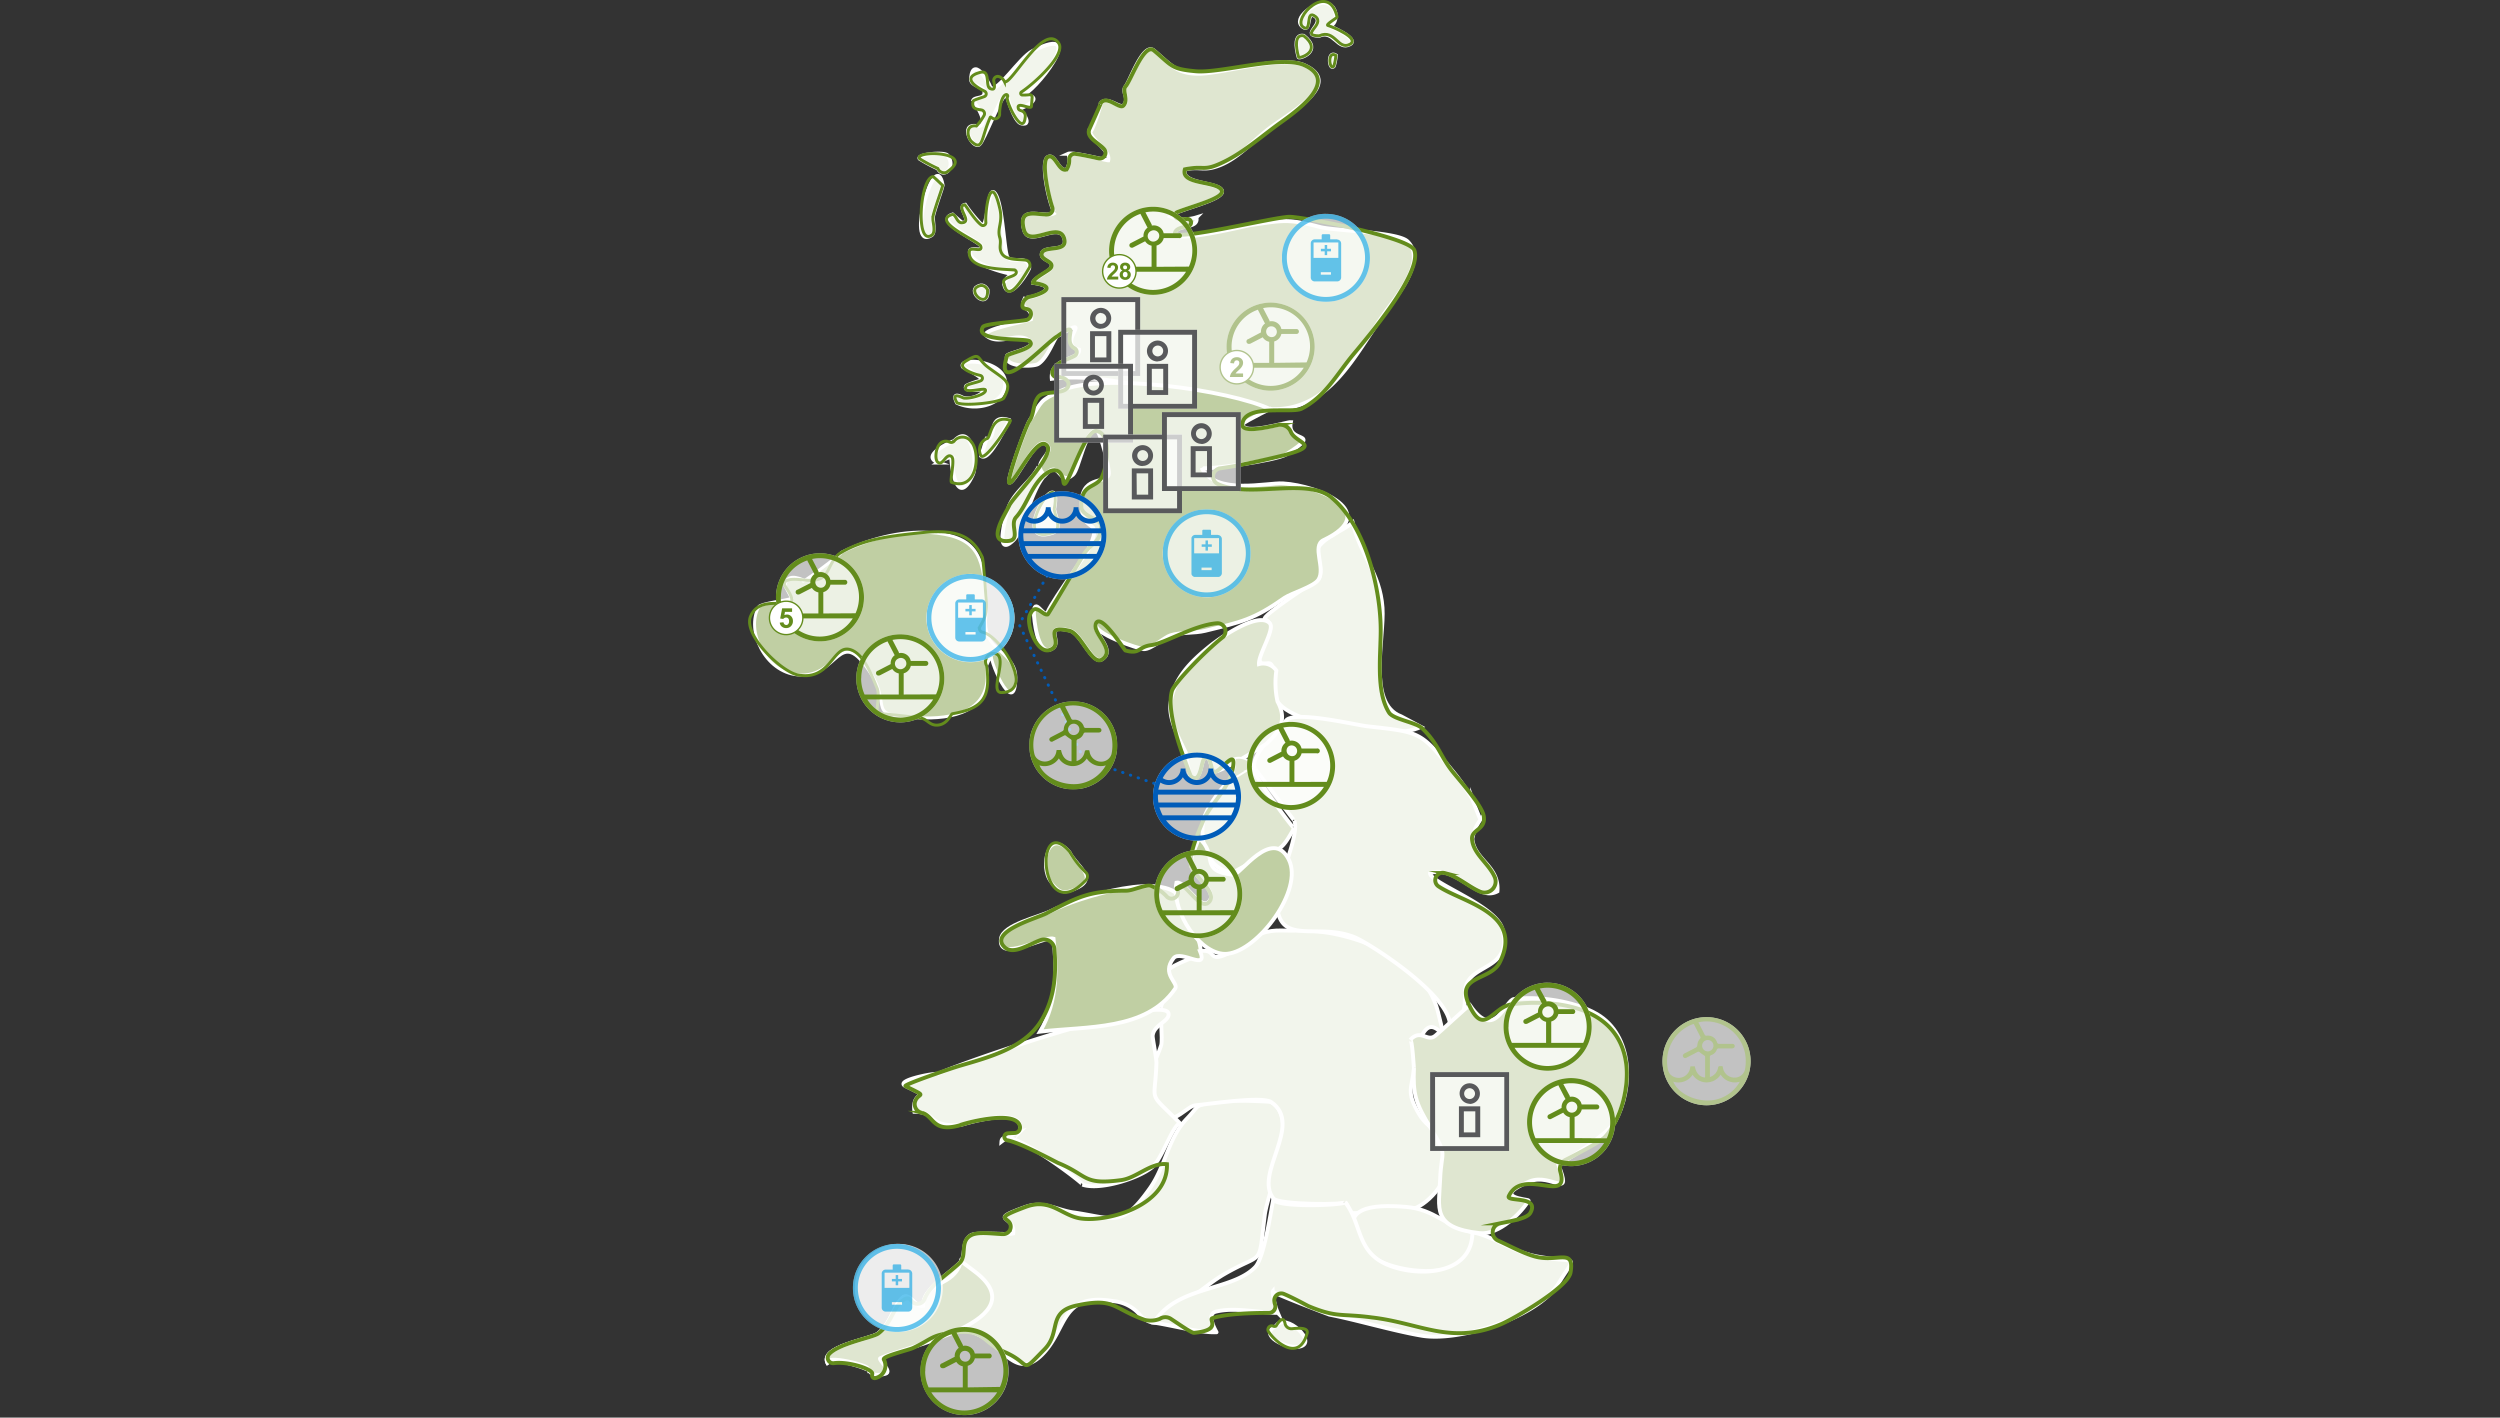 <svg xmlns="http://www.w3.org/2000/svg" xmlns:xlink="http://www.w3.org/1999/xlink" width="523.5" height="296.85" viewBox="0 0 523.5 296.85"><rect x="0" y="0" width="523.5" height="296.85" fill="#333333" stroke="none"/><defs><style>.a,.ap,.c,.e,.g,.k,.l,.m,.s{fill:none;}.b{fill:#f2f5ec;}.c,.e,.g{stroke:#fff;}.ap,.c,.e,.g,.k,.l,.s{stroke-miterlimit:10;}.c,.k{stroke-width:0.82px;}.d{fill:#dfe6d0;}.e{stroke-width:0.41px;}.f{fill:#c0cfa3;}.g,.l,.m{stroke-width:0.62px;}.h{opacity:0.7;}.i{clip-path:url(#a);}.j{fill:#fff;}.ap,.k,.l{stroke:#638c1c;}.m{stroke:#005cb9;stroke-linecap:round;stroke-linejoin:round;stroke-dasharray:0.08 1.64;}.n{clip-path:url(#b);}.o{fill:#b1c38d;}.p{clip-path:url(#c);}.q{clip-path:url(#d);}.r{clip-path:url(#e);}.s{stroke:#b1c38d;}.ap,.s{stroke-width:0.29px;}.t{clip-path:url(#f);}.u{clip-path:url(#g);}.v{clip-path:url(#h);}.w{fill:#638c1c;}.x{clip-path:url(#i);}.y{fill:#58595b;}.z{clip-path:url(#j);}.aa{clip-path:url(#k);}.ab{clip-path:url(#l);}.ac{clip-path:url(#m);}.ad{clip-path:url(#n);}.ae{clip-path:url(#o);}.af{fill:#005cb9;}.ag{clip-path:url(#p);}.ah{clip-path:url(#q);}.ai{clip-path:url(#r);}.aj{clip-path:url(#s);}.ak{clip-path:url(#t);}.al{clip-path:url(#u);}.am{clip-path:url(#v);}.an{clip-path:url(#w);}.ao{clip-path:url(#x);}.aq{clip-path:url(#y);}.ar{clip-path:url(#z);}.as{clip-path:url(#aa);}.at{opacity:0.6;}.au{clip-path:url(#ab);}.av{fill:#009fe3;}.aw{clip-path:url(#ad);}.ax{clip-path:url(#af);}.ay{clip-path:url(#ag);}.az{clip-path:url(#ah);}.ba{clip-path:url(#aj);}.bb{clip-path:url(#al);}.bc{clip-path:url(#am);}.bd{clip-path:url(#an);}.be{clip-path:url(#ap);}.bf{clip-path:url(#ar);}.bg{clip-path:url(#as);}.bh{clip-path:url(#at);}.bi{clip-path:url(#av);}.bj{clip-path:url(#aw);}</style><clipPath id="a"><rect class="a" x="194.01" y="120.25" width="18.43" height="18.43"/></clipPath><clipPath id="b"><rect class="a" x="348.14" y="213" width="18.43" height="18.43"/></clipPath><clipPath id="c"><rect class="a" x="256.87" y="63.37" width="18.43" height="18.43"/></clipPath><clipPath id="d"><rect class="a" x="256.87" y="63.37" width="18.43" height="18.43"/></clipPath><clipPath id="e"><rect class="a" x="255.34" y="63.37" width="19.96" height="18.43"/></clipPath><clipPath id="f"><rect class="a" x="215.52" y="146.86" width="18.45" height="18.45"/></clipPath><clipPath id="g"><rect class="a" x="215.53" y="146.86" width="18.43" height="18.43"/></clipPath><clipPath id="h"><rect class="a" x="215.53" y="146.86" width="18.43" height="18.43"/></clipPath><clipPath id="i"><rect class="a" x="222.25" y="62.22" width="16.51" height="16.5"/></clipPath><clipPath id="j"><rect class="a" x="234.15" y="69.06" width="16.51" height="16.51"/></clipPath><clipPath id="k"><rect class="a" x="220.74" y="76.18" width="16.51" height="16.5"/></clipPath><clipPath id="l"><rect class="a" x="231" y="90.95" width="16.51" height="16.5"/></clipPath><clipPath id="m"><rect class="a" x="243.32" y="86.3" width="16.51" height="16.51"/></clipPath><clipPath id="n"><rect class="a" x="299.47" y="224.51" width="16.51" height="16.5"/></clipPath><clipPath id="o"><rect class="a" x="213.25" y="102.87" width="18.43" height="18.43"/></clipPath><clipPath id="p"><rect class="a" x="241.44" y="157.6" width="18.43" height="18.43"/></clipPath><clipPath id="q"><rect class="a" x="179.32" y="132.83" width="18.43" height="18.43"/></clipPath><clipPath id="r"><rect class="a" x="261.15" y="151.17" width="18.43" height="18.43"/></clipPath><clipPath id="s"><rect class="a" x="241.72" y="177.99" width="18.43" height="18.43"/></clipPath><clipPath id="t"><rect class="a" x="179" y="260.47" width="18.43" height="18.43"/></clipPath><clipPath id="u"><rect class="a" x="314.87" y="205.77" width="18.43" height="18.43"/></clipPath><clipPath id="v"><rect class="a" x="319.8" y="225.75" width="18.43" height="18.43"/></clipPath><clipPath id="w"><rect class="a" x="192.73" y="277.88" width="18.43" height="18.43"/></clipPath><clipPath id="x"><rect class="a" x="162.5" y="115.86" width="18.43" height="18.43"/></clipPath><clipPath id="y"><rect class="a" x="232.27" y="43.3" width="18.43" height="18.43"/></clipPath><clipPath id="z"><rect class="a" x="268.44" y="44.77" width="18.43" height="18.43"/></clipPath><clipPath id="aa"><rect class="a" x="268.43" y="44.77" width="18.44" height="18.44"/></clipPath><clipPath id="ab"><rect class="a" x="276.59" y="51.3" width="2.12" height="2.13"/></clipPath><clipPath id="ad"><rect class="a" x="274.46" y="49.04" width="6.39" height="9.89"/></clipPath><clipPath id="af"><rect class="a" x="243.48" y="106.65" width="18.43" height="18.43"/></clipPath><clipPath id="ag"><rect class="a" x="243.47" y="106.64" width="18.44" height="18.44"/></clipPath><clipPath id="ah"><rect class="a" x="251.63" y="113.18" width="2.12" height="2.13"/></clipPath><clipPath id="aj"><rect class="a" x="249.49" y="110.92" width="6.39" height="9.89"/></clipPath><clipPath id="al"><rect class="a" x="194.01" y="120.17" width="18.43" height="18.43"/></clipPath><clipPath id="am"><rect class="a" x="194.01" y="120.17" width="18.44" height="18.44"/></clipPath><clipPath id="an"><rect class="a" x="202.16" y="126.7" width="2.12" height="2.13"/></clipPath><clipPath id="ap"><rect class="a" x="200.03" y="124.44" width="6.39" height="9.89"/></clipPath><clipPath id="ar"><rect class="a" x="178.61" y="260.47" width="18.43" height="18.43"/></clipPath><clipPath id="as"><rect class="a" x="178.6" y="260.47" width="18.44" height="18.44"/></clipPath><clipPath id="at"><rect class="a" x="186.76" y="267" width="2.12" height="2.13"/></clipPath><clipPath id="av"><rect class="a" x="184.63" y="264.74" width="6.39" height="9.89"/></clipPath><clipPath id="aw"><rect class="a" x="178.6" y="260.47" width="18.44" height="18.44"/></clipPath></defs><title>img-map-uk</title><rect class="a" y="0.31" width="523.5" height="296.54"/><path class="b" d="M266.16,230.77c-.42-.21-11-.41-11.23-.34-5.41,1.45-3.32.63-6.39,3.81-4,4.15-4.4,9.85-7.79,14.63-5.93,8.37-7.38,6.24-16.05,5-3.28-.47-6.21-2.48-9.95-1.14-8.31,3-2.07,1.66-2.58,5.55-1.57.37-7.64-.38-8.88.4-2.12,1.32-.86,4.32-2.37,5.81-2.82,2.78-7.39,5.15-7.64,9-1.59.39-2.87-3-4.29-1.74-1.91,1.67-2.35,5.29-5.08,7.5-1.56,1.26-13,2.8-10.43,6.51-1.62-2.35,10.12,1.11,8.13,1.39,6.43-.9.2-.54,5.07-4.38,2.91-2.29,12.61-4.7,15.95-4.06,6.81,1.3,9.49,10.77,15.37,5.17,5.63-5.37,3.87-13.36,15.2-11.41a8.19,8.19,0,0,1,5.78,3.21q3.93,3.38,6.67-2.17c4.22-1.46,6.91-4.48,10.6-6.64,8.6-5,7.19-1.14,8.59-12.41.61-4.91,7.39-20.63,1.32-23.68"/><path class="c" d="M266.16,230.77c-.42-.21-11-.41-11.23-.34-5.41,1.45-3.32.63-6.39,3.81-4,4.15-4.4,9.85-7.79,14.63-5.93,8.37-7.38,6.24-16.05,5-3.28-.47-6.21-2.48-9.95-1.14-8.31,3-2.07,1.66-2.58,5.55-1.57.37-7.64-.38-8.88.4-2.12,1.32-.86,4.32-2.37,5.81-2.82,2.78-7.39,5.15-7.64,9-1.59.39-2.87-3-4.29-1.74-1.91,1.67-2.35,5.29-5.08,7.5-1.56,1.26-13,2.8-10.43,6.51-1.62-2.35,10.12,1.11,8.13,1.39,6.43-.9.2-.54,5.07-4.38,2.91-2.29,12.61-4.7,15.95-4.06,6.81,1.3,9.49,10.77,15.37,5.17,5.63-5.37,3.87-13.36,15.2-11.41a8.19,8.19,0,0,1,5.78,3.21q3.93,3.38,6.67-2.17c4.22-1.46,6.91-4.48,10.6-6.64,8.6-5,7.19-1.14,8.59-12.41C265.45,249.54,272.23,233.82,266.16,230.77Z"/><path class="b" d="M303.12,241c-.87-3.88-4-4.46-5.88-7.57-3-4.94-1.48-5.6-1.16-9.8.41-5.47-.18-4,2-7.38,2.67-4.23,5.42,4.94,3-4.49-3-11.78-19.4-17.2-29.19-16.9-4.28.14-5-.53-9.6,1.21-2.17.81-3.48,2.85-5.33,3.69-4.2,1.91-2.05-1.15-5.69-.6.52,1.23-5.55,2.29-7.2,4.51,1.55-2.09-1.14,7.86-1,7.37-.19.84.44,6.61.08,7.83-.89,3-4.06,7.94-2.34,11.78,3.37,7.51,7.29,1,9.46.81,2.74-.23,13.93-2,15.91-.69,6.89,4.7-3.73,15.06.5,20.22,1.08,1.32,15.52,1.37,15,.69,1.64,2.12-.31,2.42,2.67,2.33,1.59,0,11-.54,12.34-1.17,3.42-1.67,7.63-6.69,6.46-11.84"/><path class="c" d="M303.12,241c-.87-3.88-4-4.46-5.88-7.57-3-4.94-1.48-5.6-1.16-9.8.41-5.47-.18-4,2-7.38,2.67-4.23,5.42,4.94,3-4.49-3-11.78-19.4-17.2-29.19-16.9-4.28.14-5-.53-9.6,1.21-2.17.81-3.48,2.85-5.33,3.69-4.2,1.91-2.05-1.15-5.69-.6.52,1.23-5.55,2.29-7.2,4.51,1.55-2.09-1.14,7.86-1,7.37-.19.84.44,6.61.08,7.83-.89,3-4.06,7.94-2.34,11.78,3.37,7.51,7.29,1,9.46.81,2.74-.23,13.93-2,15.91-.69,6.89,4.7-3.73,15.06.5,20.22,1.08,1.32,15.52,1.37,15,.69,1.64,2.12-.31,2.42,2.67,2.33,1.59,0,11-.54,12.34-1.17C300.08,251.17,304.29,246.15,303.12,241Z"/><path class="b" d="M293.39,150c-7.17-2.66-3.46-16.47-3.89-22.74-.51-7.35-4.65-10.92-6.26-17.83-2.45,2-5.39,2.73-7.27,5.26-.77,1,1.45,4.6.1,6.65.2-.31-12.35,7.87-11.18,8.31,3.27,1.89-1.59,5.33-1.3,7.92.35,3,2.39,0,2.88,2.17.26,1.12.38,6.06,1,7.11,3,4.85,23.34,8.6,30.07,5.37L293.39,150"/><path class="c" d="M293.39,150c-7.17-2.66-3.46-16.47-3.89-22.74-.51-7.35-4.65-10.92-6.26-17.83-2.45,2-5.39,2.73-7.27,5.26-.77,1,1.45,4.6.1,6.65.2-.31-12.35,7.87-11.18,8.31,3.27,1.89-1.59,5.33-1.3,7.92.35,3,2.39,0,2.88,2.17.26,1.12.38,6.06,1,7.11,3,4.85,23.34,8.6,30.07,5.37Z"/><path class="b" d="M308.32,258c-5.61-1.13-7.81-4.76-13.89-5.27-6.91-.58-14.64-.11-9.52,8.15,4.2,6.77,26.86,8.16,23.41-2.88"/><path class="c" d="M308.32,258c-5.61-1.13-7.81-4.76-13.89-5.27-6.91-.58-14.64-.11-9.52,8.15C289.11,267.68,311.77,269.07,308.32,258Z"/><path class="b" d="M326.32,268.79c3.88-6.38,4.22-4.18-3.95-5.59-6-1-9.06-4.18-14.05-5.17,0,7.9-8.72,9.22-15.13,7.68-9.58-2.3-7.52-8.84-11.54-14,.51.66-15,1.33-15-.69-.7,3.65-2,12.4-3.8,14.3-4.95,5.14-16.47,3.83-21.21,11.65,3.29.43,9.6,2.17,13.1,2,.05,0-2.32-3.77-.17-4.3,3.95-1,8.86.23,13,.25a13.45,13.45,0,0,1-1.06-4.5c-.23.28,11.86,4.87,11.89,4.87,5.27,1,13.34,3.39,19.26,4.4,8,1.37,24.37-3.88,28.64-10.9"/><path class="c" d="M326.32,268.79c3.88-6.38,4.22-4.18-3.95-5.59-6-1-9.06-4.18-14.05-5.17,0,7.9-8.72,9.22-15.13,7.68-9.58-2.3-7.52-8.84-11.54-14,.51.66-15,1.33-15-.69-.7,3.65-2,12.4-3.8,14.3-4.95,5.14-16.47,3.83-21.21,11.65,3.29.43,9.6,2.17,13.1,2,.05,0-2.32-3.77-.17-4.3,3.95-1,8.86.23,13,.25a13.45,13.45,0,0,1-1.06-4.5c-.23.28,11.86,4.87,11.89,4.87,5.27,1,13.34,3.39,19.26,4.4C305.64,281.06,322.05,275.81,326.32,268.79Z"/><path class="b" d="M196.19,225c1.2-.63-9.17,1.15-6.59,2.41,6.18,3.05,1.17.37,1.89,5.4,4.81,0,2.4,3.21,9.64,2.76.08,0,14.13-4.5,12.38,1.49a12.26,12.26,0,0,0-3.8,2c.28-4.3,18.11,9.42,16.94,9,3.6,1.26,11.73-1.26,14.59-3.63,2.15-1.79,4.21-8.68,5.84-9.23-6.9-7-5.22-3.75-4.92-12.62,0-1-.83-5.22-.79-5.69.22-2.35,3.58-3,3.32-4.65-.68-4.37-43.88,10.35-48.5,12.75"/><path class="c" d="M196.19,225c1.2-.63-9.17,1.15-6.59,2.41,6.18,3.05,1.17.37,1.89,5.4,4.81,0,2.4,3.21,9.64,2.76.08,0,14.13-4.5,12.38,1.49a12.26,12.26,0,0,0-3.8,2c.28-4.3,18.11,9.42,16.94,9,3.6,1.26,11.73-1.26,14.59-3.63,2.15-1.79,4.21-8.68,5.84-9.23-6.9-7-5.22-3.75-4.92-12.62,0-1-.83-5.22-.79-5.69.22-2.35,3.58-3,3.32-4.65C244,207.91,200.81,222.63,196.19,225Z"/><path class="b" d="M306.81,207.41c.4-5.86,10.17-3.88,7.76-12.92-1.31-4.92-15.25-9.65-15.11-11.66,5.5-1.76,9.88,6.12,14.1,3.82.46-5.29-4.86-6.58-5.26-11a9.64,9.64,0,0,1,1.7-4c0,.07-1.58-3.93-1.73-4.37a45.56,45.56,0,0,0-4-5.73c-6.86-8.36-6.65-8.2-18-9.47-2.38-.27-14.92-3.27-16.91-1.28-.65.92-8,7.5-6.57,10.2-.23-.44,8.33,11.08,8.24,10.83,1.2,3.17-3.87,13.09-3.68,17.21.44,9.33,8.46,4,16.36,7.24,3.13,1.26,23.09,14,19.48,20.07,3.86-.06,3.51-7.14,3.63-9"/><path class="c" d="M306.81,207.41c.4-5.86,10.17-3.88,7.76-12.92-1.31-4.92-15.25-9.65-15.11-11.66,5.5-1.76,9.88,6.12,14.1,3.82.46-5.29-4.86-6.58-5.26-11a9.64,9.64,0,0,1,1.7-4c0,.07-1.58-3.93-1.73-4.37a45.56,45.56,0,0,0-4-5.73c-6.86-8.36-6.65-8.2-18-9.47-2.38-.27-14.92-3.27-16.91-1.28-.65.92-8,7.5-6.57,10.2-.23-.44,8.33,11.08,8.24,10.83,1.2,3.17-3.87,13.09-3.68,17.21.44,9.33,8.46,4,16.36,7.24,3.13,1.26,23.09,14,19.48,20.07C307,216.35,306.69,209.27,306.81,207.41Z"/><path class="b" d="M212.16,113.16c2.17-2.09,3.65-10.36,6.62-13.65a17.69,17.69,0,0,1-1.54-1.33c-1.55,2.75-4.59,4.69-5.88,7.65-.33.74-3.52,11.48.8,7.33"/><path class="c" d="M212.16,113.16c2.17-2.09,3.65-10.36,6.62-13.65a17.69,17.69,0,0,1-1.54-1.33c-1.55,2.75-4.59,4.69-5.88,7.65C211,106.57,207.84,117.31,212.16,113.16Z"/><path class="b" d="M220.75,106.64c2-11.19-10,8.23-.33,4.92,2.13-.73.44-3.64.33-4.92"/><path class="c" d="M220.75,106.64c2-11.19-10,8.23-.33,4.92C222.55,110.83,220.86,107.92,220.75,106.64Z"/><path class="b" d="M199.8,92.38c.18-.2-7.44,3-3.3,4.48a12.71,12.71,0,0,1,2.76-1.25c-.27-.19.75,11.75,4.41,3.86,1.15-2.48-.24-11.1-3.87-7.09"/><path class="c" d="M199.8,92.38c.18-.2-7.44,3-3.3,4.48a12.71,12.71,0,0,1,2.76-1.25c-.27-.19.75,11.75,4.41,3.86C204.82,97,203.43,88.37,199.8,92.38Z"/><path class="b" d="M206.59,91.86l-1.12,3.65c1.87,1.3,5.58-7.65,6.1-7.48-5.09-1.71-2.62,4.07-5,3.83"/><path class="c" d="M206.59,91.86l-1.12,3.65c1.87,1.3,5.58-7.65,6.1-7.48C206.48,86.32,209,92.1,206.59,91.86Z"/><path class="b" d="M201.73,83.34q-2.5-1.36-1.33,1c4.27,2,10.49.09,10.06-4.43s-10.06-5.08-8.78-3.06c0,.08,4.89,2.38,3.69,2.87a14.2,14.2,0,0,0-3,1.06c-1,1.57,3.88.52,4,.83a5,5,0,0,1-4.64,1.77"/><path class="c" d="M201.73,83.34q-2.5-1.36-1.33,1c4.27,2,10.49.09,10.06-4.43s-10.06-5.08-8.78-3.06c0,.08,4.89,2.38,3.69,2.87a14.2,14.2,0,0,0-3,1.06c-1,1.57,3.88.52,4,.83A5,5,0,0,1,201.73,83.34Z"/><path class="b" d="M210.28,59.5c.89,4.28,5.26-3,5.24-3.42-.11-2.89-4.13-.66-4.67-2.46-.69-2.31-1-11.85-2.69-13.31-1.38-1.18-1.3,7.77-2.61,6.78a31.46,31.46,0,0,1-3.44-4.21c-1.88.32,1.78,3.71-.64,3.77-.67-.56-1.33-1.13-2-1.72-4.18,1.31,5.7,5.61,6,6.6.49,1.45-2.26,0-2.38,1.13-.3,2.82,9.31,5,9.62,4.79a2.46,2.46,0,0,0-2.49,2"/><path class="c" d="M210.28,59.5c.89,4.28,5.26-3,5.24-3.42-.11-2.89-4.13-.66-4.67-2.46-.69-2.31-1-11.85-2.69-13.31-1.38-1.18-1.3,7.77-2.61,6.78a31.46,31.46,0,0,1-3.44-4.21c-1.88.32,1.78,3.71-.64,3.77-.67-.56-1.33-1.13-2-1.72-4.18,1.31,5.7,5.61,6,6.6.49,1.45-2.26,0-2.38,1.13-.3,2.82,9.31,5,9.62,4.79A2.46,2.46,0,0,0,210.28,59.5Z"/><path class="b" d="M206.79,60.66q-.93-1.54-2.46-.39c-1.18,1.39,2.72,4.46,2.46.39"/><path class="c" d="M206.79,60.66q-.93-1.54-2.46-.39C203.15,61.66,207.05,64.73,206.79,60.66Z"/><path class="b" d="M195.4,45.17c.4-1.69,2-6.09,2-6.33-1.5-8.71-7.82,13.82-2.41,10.46,1.07-.53.24-3.22.45-4.13"/><path class="c" d="M195.4,45.17c.4-1.69,2-6.09,2-6.33-1.5-8.71-7.82,13.82-2.41,10.46C196,48.77,195.19,46.08,195.4,45.17Z"/><path class="b" d="M196.39,35.28c1.18,2.28,3.92-.29,2-2.73-.64-.8-6.44-.21-5.81.69a35,35,0,0,0,3.82,2"/><path class="c" d="M196.39,35.28c1.18,2.28,3.92-.29,2-2.73-.64-.8-6.44-.21-5.81.69A35,35,0,0,0,196.39,35.28Z"/><path class="b" d="M204.47,26.39c-3.66-.54-.77,4.9.61,3.85,1-.78,4.47-10.31,5.61-10.43.16,0,1.61,5.73,3.2,6.05,2.88.58-.82-3.72-.7-3.19s6.64-2.56.84-2.78c2.08.08,14.65-15.57,2.16-9.19-2.67,1.37-7.15,8.58-8.86,7.8.65.3-3.54-7.51-4-2.07-.16,1.71,3.07,1.58,2.81,3.16-.21,1.25-2.2.59-2.41,1.6.08-.36,4.18,5.57.78,5.2"/><path class="c" d="M204.47,26.39c-3.66-.54-.77,4.9.61,3.85,1-.78,4.47-10.31,5.61-10.43.16,0,1.61,5.73,3.2,6.05,2.88.58-.82-3.72-.7-3.19s6.64-2.56.84-2.78c2.08.08,14.65-15.57,2.16-9.19-2.67,1.37-7.15,8.58-8.86,7.8.65.3-3.54-7.51-4-2.07-.16,1.71,3.07,1.58,2.81,3.16-.21,1.25-2.2.59-2.41,1.6C203.77,20.83,207.87,26.76,204.47,26.39Z"/><path class="b" d="M273,7.5c-1.9-.36-1.72,2.19-1.07,4.48.1.36,5.22-1.22,1.07-4.48"/><path class="c" d="M273,7.5c-1.9-.36-1.72,2.19-1.07,4.48C272,12.34,277.1,10.76,273,7.5Z"/><path class="b" d="M279.73,11.61c-1.85-1.13-1.36,3.33-.42,2.22a10.82,10.82,0,0,0,.42-2.22"/><path class="c" d="M279.73,11.61c-1.85-1.13-1.36,3.33-.42,2.22A10.82,10.82,0,0,0,279.73,11.61Z"/><path class="b" d="M276.24,7.5c3-1.37,3.9,3.13,6.42,1.77,2.12-1.15-4.4-3.87-4.58-3.92,2,.48,2.58-4.49-.89-4.77-1.5-.12-6.81,3.26-4.35,5.06,1.82,1.32.56-3.76,2.59-2.2s-3.26,4,.81,4.06"/><path class="c" d="M276.24,7.5c3-1.37,3.9,3.13,6.42,1.77,2.12-1.15-4.4-3.87-4.58-3.92,2,.48,2.58-4.49-.89-4.77-1.5-.12-6.81,3.26-4.35,5.06,1.82,1.32.56-3.76,2.59-2.2S272.17,7.45,276.24,7.5Z"/><path class="b" d="M267.2,277.68c-3.82,1.83,2.05,4.73,4.75,4.33,4.39-.65-2.84-7.42-4.75-4.33"/><path class="c" d="M267.2,277.68c-3.82,1.83,2.05,4.73,4.75,4.33C276.34,281.36,269.11,274.59,267.2,277.68Z"/><path class="d" d="M206.61,70.32c2.68,2.14,6.69-1,9,1.08,1.65,1.5-4.55,2.51-4.73,3.1-.74,2.39,5.49,2.35,6.51,1.72,2-1.24,3.38-5.45,4-5.81,8.45-5.07-.47,1.57,4.57,2.81.32,2.2-6.14,1.57-5.71,6.1C233.32,77.54,252,85,265.89,85.66c12.53.6,17.79-11.34,24.1-20.2,2.26-3.18,8.86-10.89,4.74-14.92-2.05-2-15.09-2.17-18.31-3-6.81-1.79-7.75-1.37-14.36-.44-1.35.18-16.67,4.06-16,1.63.52-1.83,5-.72,4.47-3.21a8.3,8.3,0,0,1-5.54-.23c1-1.34,11.91-3.44,10.84-5.46-.94-1.78-8.68-1.24-7.7-4.37,3.4-.67,3.92.48,7.3-.85,4.19-1.65,7.4-5.65,11.06-8.24,4.48-3.18,14.7-9.13,6.63-12.71-4.63-2.06-17.05,1.7-21.9,1.78s-6.18-2-9.58-4.85c-2.23-1.86-4.94,6.25-5.91,7.5s.88,2.4-.43,4c-.65.79-3.82-2.33-4.92-.26.62-1.16-2.29,8.08-2.21,5.14-.07,2.37,4.39,4.29,3.89,6.6-.48,0-7.46-1.77-8.36-1.37a3.76,3.76,0,0,1-.32,3.29c-1.71.68-2.45-3.57-4-2.56-1.8,1.16.94,12.09,1.62,11.56-2,1.59-8.08-2.12-6.55,3.64,1,3.92,7.45-2,8.44,1.89.8,3.08-4.66,1.14-4.75,3.28,0,1.24,2.6,1.26,2,2.69-.39.92-3.73,2.28-3.8,3.24,7.26,1-2,3.74-1.61,3-1.69,3.07,1.66,1.65,1.16,4.62-1.92.71-10.81,2.32-9.27,3.54"/><path class="c" d="M206.61,70.32c2.68,2.14,6.69-1,9,1.08,1.65,1.5-4.55,2.51-4.73,3.1-.74,2.39,5.49,2.35,6.51,1.72,2-1.24,3.38-5.45,4-5.81,8.45-5.07-.47,1.57,4.57,2.81.32,2.2-6.14,1.57-5.71,6.1C233.32,77.54,252,85,265.89,85.66c12.53.6,17.79-11.34,24.1-20.2,2.26-3.18,8.86-10.89,4.74-14.92-2.05-2-15.09-2.17-18.31-3-6.81-1.79-7.75-1.37-14.36-.44-1.35.18-16.67,4.06-16,1.63.52-1.83,5-.72,4.47-3.21a8.3,8.3,0,0,1-5.54-.23c1-1.34,11.91-3.44,10.84-5.46-.94-1.78-8.68-1.24-7.7-4.37,3.4-.67,3.92.48,7.3-.85,4.19-1.65,7.4-5.65,11.06-8.24,4.48-3.18,14.7-9.13,6.63-12.71-4.63-2.06-17.05,1.7-21.9,1.78s-6.18-2-9.58-4.85c-2.23-1.86-4.94,6.25-5.91,7.5s.88,2.4-.43,4c-.65.79-3.82-2.33-4.92-.26.62-1.16-2.29,8.08-2.21,5.14-.07,2.37,4.39,4.29,3.89,6.6-.48,0-7.46-1.77-8.36-1.37a3.76,3.76,0,0,1-.32,3.29c-1.71.68-2.45-3.57-4-2.56-1.8,1.16.94,12.09,1.62,11.56-2,1.59-8.08-2.12-6.55,3.64,1,3.92,7.45-2,8.44,1.89.8,3.08-4.66,1.14-4.75,3.28,0,1.24,2.6,1.26,2,2.69-.39.92-3.73,2.28-3.8,3.24,7.26,1-2,3.74-1.61,3-1.69,3.07,1.66,1.65,1.16,4.62C214,67.49,205.07,69.1,206.61,70.32Z"/><path class="d" d="M334.38,212.34c-4.92-2.86-12.51-3.77-17.35-3.14-1.9.25-4,9-9.23,1.27-.69.41-6,5.4-7.23,6.4-1.73,1.46-3-1.56-5.28.88.42-.45.78,6.13.79,5.88-.23,5.48.3,7.31,3.48,12.54,3.71,6.11,2.25,4.42,2,10.83-.2,5.86-1.91,10.11,8.31,11.22,4,.43,8.76-4.29,10.21-6.83.16-.29-8.3-.51.21-4,4.69-1.9,9.21,4.3,5.89-3.86.35.85,10.77-6.36,12-8.61,3.85-7.08,3.84-18.17-3.82-22.62"/><path class="c" d="M334.38,212.34c-4.92-2.86-12.51-3.77-17.35-3.14-1.9.25-4,9-9.23,1.27-.69.41-6,5.4-7.23,6.4-1.73,1.46-3-1.56-5.28.88.42-.45.78,6.13.79,5.88-.23,5.48.3,7.31,3.48,12.54,3.71,6.11,2.25,4.42,2,10.83-.2,5.86-1.91,10.11,8.31,11.22,4,.43,8.76-4.29,10.21-6.83.16-.29-8.3-.51.21-4,4.69-1.9,9.21,4.3,5.89-3.86.35.85,10.77-6.36,12-8.61C342.05,227.88,342,216.79,334.38,212.34Z"/><path class="d" d="M203.89,266.09l-2.66-2c-1.43,5.56-7.59,3.87-7.95,9.36-1.59.39-2.87-3-4.29-1.74-1.91,1.67-2.35,5.29-5.08,7.5-1.56,1.26-13,2.8-10.43,6.51-1.77-2.58,10.14.64,7.93.94.93-.13.37,1.94,4,1,1.56-.4-1.58-3-1.1-3.23,5.14-2.54,33.69-7.93,19.58-18.35"/><path class="c" d="M203.89,266.09l-2.66-2c-1.43,5.56-7.59,3.87-7.95,9.36-1.59.39-2.87-3-4.29-1.74-1.91,1.67-2.35,5.29-5.08,7.5-1.56,1.26-13,2.8-10.43,6.51-1.77-2.58,10.14.64,7.93.94.93-.13.37,1.94,4,1,1.56-.4-1.58-3-1.1-3.23C189.45,281.9,218,276.51,203.89,266.09Z"/><path class="d" d="M271,173.4c-.16.29-7-9.13-8.32-11.71a1.18,1.18,0,0,0-1.23-.66c-4,.63-8.92,8.24-9.41,10.55-1.05,4.9,1.11,11.15,6.67,11.09-1.32,0,8.51-4.47,7.4-3.67,2.7-1.95,2.74-1.81,4.89-5.6"/><path class="c" d="M271,173.4c-.16.29-7-9.13-8.32-11.71a1.18,1.18,0,0,0-1.23-.66c-4,.63-8.92,8.24-9.41,10.55-1.05,4.9,1.11,11.15,6.67,11.09-1.32,0,8.51-4.47,7.4-3.67C268.8,177.05,268.84,177.19,271,173.4Z"/><path class="d" d="M267.51,146.89a18.09,18.09,0,0,1-.24-6.48,3.33,3.33,0,0,0-3.64-1.35c-.14-2,3.37-7.28,2.27-8.53-2.37-2.68-10.79,3.31-12.65,4.84-3.87,3.15-7.48,6.58-8.15,12-.45,3.58,2.42,8.44,3.2,10.22.18.42.52,4.4,1.06,4.88,2.13,1.91,2.11-3.37,2.85-3.65,1.36-1,1.31,2.33,1.89,2.65.84.85,11.14-5.77,11-5.65,3.12-2.88,4.39-5.19,2.4-8.89"/><path class="c" d="M267.51,146.89a18.09,18.09,0,0,1-.24-6.48,3.33,3.33,0,0,0-3.64-1.35c-.14-2,3.37-7.28,2.27-8.53-2.37-2.68-10.79,3.31-12.65,4.84-3.87,3.15-7.48,6.58-8.15,12-.45,3.58,2.42,8.44,3.2,10.22.18.42.52,4.4,1.06,4.88,2.13,1.91,2.11-3.37,2.85-3.65,1.36-1,1.31,2.33,1.89,2.65.84.85,11.14-5.77,11-5.65C268.23,152.9,269.5,150.59,267.51,146.89Z"/><path class="d" d="M258.12,161s0,0,0,0,0,0,0,0"/><path class="e" d="M258.12,161s0,0,0,0S258.12,160.94,258.12,161Z"/><path class="d" d="M258.46,158.81c.52.47-.29,3.7-.64,4.27,1.4-.29,2.46-1.43,3.72-1.86a.94.94,0,0,0,.37-1.54,3.61,3.61,0,0,0-3.45-.87"/><path class="e" d="M258.46,158.81c.52.47-.29,3.7-.64,4.27,1.4-.29,2.46-1.43,3.72-1.86a.94.94,0,0,0,.37-1.54A3.61,3.61,0,0,0,258.46,158.81Z"/><path class="f" d="M277.15,113.1c12.27-5.81-1-11.42-8.46-11.87-3.49-.21-14.13,2.56-17.08-3.28.3.61,15.66-1.49,17.69-2.79,8.15-5.19,0-2,1-6.77-.8-.06-10.3,2.94-10.05.38,0-.37,8-4.29,5.68-3.11-8.5-4-35.38-7.75-43.78-3.82-4.63,2.16-3.8,2-6.53,6.22-.67,1-5.15,13.19-4.17,13,1.54-.43,5.81-10.67,7.92-7.73,1.34,1.88-3.72,3.65-.55,6.16,3.27-3.63,2.74,2.6,5.87-.1,1.28-1.1,2.61-9.85,5-9.2.71.19,2.81,8.23,2.46,9.25-.68,2-6.11-.12-5.63,6.79.42,6,4.84,1.65,1.19,9.25-.17.35-9.68,13.53-8.28,13.11-1.12.33-2.83-3.61-2.94-.28,0,1.13.71,8.7,3.39,7.71,3.34-1.23-2.12-5.46,4.12-4,2.4.56,4.72,7.38,6.79,6,3.05-2-2.15-5.48-1.28-7.53-1,2.14,9.06,5.4,10,5.44,1.54.07,4.29-2.5,5.63-2.91,2.16-.65,5-.39,7.18-.92,7.7-1.89,10.07-2.29,16.67-6.92,1.5-1,6.11-2.33,7.08-3.79,1.57-2.38-1.46-7.07,1.08-8.28"/><path class="c" d="M277.15,113.1c12.27-5.81-1-11.42-8.46-11.87-3.49-.21-14.13,2.56-17.08-3.28.3.61,15.66-1.49,17.69-2.79,8.15-5.19,0-2,1-6.77-.8-.06-10.3,2.94-10.05.38,0-.37,8-4.29,5.68-3.11-8.5-4-35.38-7.75-43.78-3.82-4.63,2.16-3.8,2-6.53,6.22-.67,1-5.15,13.19-4.17,13,1.54-.43,5.81-10.67,7.92-7.73,1.34,1.88-3.72,3.65-.55,6.16,3.27-3.63,2.74,2.6,5.87-.1,1.28-1.1,2.61-9.85,5-9.2.71.19,2.81,8.23,2.46,9.25-.68,2-6.11-.12-5.63,6.79.42,6,4.84,1.65,1.19,9.25-.17.35-9.68,13.53-8.28,13.11-1.12.33-2.83-3.61-2.94-.28,0,1.13.71,8.7,3.39,7.71,3.34-1.23-2.12-5.46,4.12-4,2.4.56,4.72,7.38,6.79,6,3.05-2-2.15-5.48-1.28-7.53-1,2.14,9.06,5.4,10,5.44,1.54.07,4.29-2.5,5.63-2.91,2.16-.65,5-.39,7.18-.92,7.7-1.89,10.07-2.29,16.67-6.92,1.5-1,6.11-2.33,7.08-3.79C277.64,119,274.61,114.31,277.15,113.1Z"/><path class="f" d="M251.28,199.16c.75-.11-2.33-9-3.74-10.26-2.09-7.23-22-.94-27.44,1.87-2.48,1.28-10.07,2.83-10.49,5.79-.72,5.18,9-.63,11,0,.62,5.89,1,13-2.82,19.46,9.81-1.16,22.23-.16,28.29-9,.82-1.2-3-3-.34-6.37,1.51-1.88,7.39,2.89,5.56-1.48"/><path class="c" d="M251.28,199.16c.75-.11-2.33-9-3.74-10.26-2.09-7.23-22-.94-27.44,1.87-2.48,1.28-10.07,2.83-10.49,5.79-.72,5.18,9-.63,11,0,.62,5.89,1,13-2.82,19.46,9.81-1.16,22.23-.16,28.29-9,.82-1.2-3-3-.34-6.37C247.23,198.76,253.11,203.53,251.28,199.16Z"/><path class="f" d="M269.87,180c-3.49-6.9-10.28,3.32-11.59,3.18-7.47-.73-3-4.19-7.3-7.73-.41,1.95-1.54,3.24-1.63,5.37s5.47,5.58,4,7.73c-1.85,2.62-5.08-4.13-7-3.72-1.17,6.13,5.22,15.47,10.67,14.89,6.47-.69,16.08-13.43,12.9-19.72"/><path class="c" d="M269.87,180c-3.49-6.9-10.28,3.32-11.59,3.18-7.47-.73-3-4.19-7.3-7.73-.41,1.95-1.54,3.24-1.63,5.37s5.47,5.58,4,7.73c-1.85,2.62-5.08-4.13-7-3.72-1.17,6.13,5.22,15.47,10.67,14.89C263.44,199.07,273.05,186.33,269.87,180Z"/><path class="f" d="M224,178.39c-4.53-5.27-6.46,3.17-4,6.24,1.64,2,2.38,2.69,5.08,1.56,5.33-2.23.12-5.05-1.13-7.8"/><path class="g" d="M224,178.39c-4.53-5.27-6.46,3.17-4,6.24,1.64,2,2.38,2.69,5.08,1.56C230.45,184,225.24,181.14,224,178.39Z"/><path class="f" d="M206.58,139.37c1.44,10-7.51,11.23-14.17,10.94-11.55-.5-5.48-2.1-10-9.19-6.91-10.75-6.56,1-15.39.2-6.78-.59-10.92-9.26-8.14-14.26.41-.75,6.07-1.36,6.88-1.78-.45-.85-.9-1.7-1.36-2.54q.15-2.89,3.93-1.29c-1.69,1.75,9.2-6.47,7.72-5.71,5.37-2.73,12.39-4.68,18.48-4.25,9.88.7,11.31,4.53,11.93,13.53.28,4.18-.58,5,.35,8s5.94,4.46,5.9,8.84c-.09,9.52-6.27-4.92-5-5-.36.84-.73,1.68-1.1,2.53"/><path class="g" d="M206.58,139.37c1.44,10-7.51,11.23-14.17,10.94-11.55-.5-5.48-2.1-10-9.19-6.91-10.75-6.56,1-15.39.2-6.78-.59-10.92-9.26-8.14-14.26.41-.75,6.07-1.36,6.88-1.78-.45-.85-.9-1.7-1.36-2.54q.15-2.89,3.93-1.29c-1.69,1.75,9.2-6.47,7.72-5.71,5.37-2.73,12.39-4.68,18.48-4.25,9.88.7,11.31,4.53,11.93,13.53.28,4.18-.58,5,.35,8s5.94,4.46,5.9,8.84c-.09,9.52-6.27-4.92-5-5C207.32,137.68,207,138.52,206.58,139.37Z"/><g class="h"><g class="i"><path class="j" d="M203.22,120.24a9.22,9.22,0,1,0,9.22,9.22,9.23,9.23,0,0,0-9.22-9.22"/></g></g><path class="k" d="M225.53,273.35c-6.35,1.35-3.26,5.56-6.78,9.16-5.37,5.49-2.52,3.14-8.32.63-5.19-2.26-4-4.94-11-4.08-4.51.55-4.28,1.35-8.23,3.21-1,.47-6.55,1.73-6.12,2.43a2.65,2.65,0,0,1-1.78,3.87c-.48.12-.8-.37-.65-.84.3-1-4.94-2.69-8-2.29a1.14,1.14,0,0,1-1.09-1.82c1.89-2.28,9.19-3.52,10.35-4.38,2.57-1.93,3.11-5.1,4.79-6.64,1.23-1.13,1.69-.74,2.19-.16a1.6,1.6,0,0,0,2.72-.42c1.14-3,4.9-5.21,7.31-7.52,1.65-1.59,0-4.47,2.37-5.81,1.46-.82,4.39-.33,6.74-.26a1.57,1.57,0,0,0,1.06-2.77c-1-.84-1.62-.94,3.66-2.92s7.6,1.87,11.61,2.42c5.62.78,18.31-2.74,18-11.38-3.41-.39-6.31,2.89-9.62,3.34-8.05,1.07-6.84-1-13.15-3.59-.54-.22-7.81-4.23-10.72-4.77a.73.73,0,0,1,.06-1.43c.52-.05,1.09-.06,1.6-.09a1.15,1.15,0,0,0,1.06-1.31c-.63-4-13.14-.29-12.49-.33-5.85,1.71-5.47-1.87-8-2.57a1.85,1.85,0,0,1-1.35-2.68c.8-1.58,2.55-.6-2.14-2.91-.58-.29,9.92-3.84,11.26-4.23,6.53-1.91,14-3.87,17.39-9.87,2.71-4.73,2.92-9.75,2.54-14.63a2.17,2.17,0,0,0-2.92-1.85c-2.75,1-5.92,3.35-7.73,1.26-2.76-3.2,7.09-5.87,9-6.87,6.6-3.46,8.91-4.72,16.7-4.74,1.35,0,4-1.34,5.17-1a8.48,8.48,0,0,1,3.37,2.3,1.37,1.37,0,0,0,2.26-1.34v0a.78.78,0,0,1,1.26-.79c1.82,1.58,4,5,5.43,3s-3.73-5.56-4-7.73c-.26-2.41,1.71-7,2.65-9.14,1.71-3.83,5.23-6.42,6.12-10.74,1.08-5.28-3.05,1.43-4,.45-.58-.32-.53-3.62-1.89-2.66-.74.29-.72,5.57-2.85,3.66-.1-.09-2.05-5.45-1.87-4.93-.91-2.57-3.16-9.37-2.09-12.93.46-1.55,6.59-8,10.54-11.15a1.67,1.67,0,0,0-1.14-3c-4.71.36-11,4.23-13.71,4.57-2.84.36-2.3,2-5.44,1.13-.22-.07-5.12-8-6.18-5.65-.87,2.05,4.33,5.48,1.28,7.53-2.07,1.39-4.39-5.43-6.8-6-6.23-1.44-.77,2.79-4.11,4-2.68,1-5-5.28-4.22-7.23,1.14-3,2.65.13,3.77-.2.08,0,6.39-10.64,7.34-12.26,1.68-2.9,3.63-2.37,3.85-6.22.08-1.47-4-2-4.1-3.88-.37-5.47,3.47-3.75,4.43-6.89,1.08-2.59,1.74-8.51-1.26-9.15-2.67-.57-6.71,14.24-7,10.45-.45-2.54-2-2.67-3.49-1.62-3.1,2.16-4,6.53-6.39,9.2-1.49,1.63,1.2,4.8-1.76,5-4.56.31-.46-5.7.3-7.41s9.47-10.39,8-12.48c-2-2.76-6.58,7.36-7.92,7.73-.93.16,3.31-11.76,4.17-13,1-1.48.71-3.57,1.82-5s4.83-.44,6.07-1.85a1.21,1.21,0,0,0-.18-1.74,2.32,2.32,0,0,0-1.77-.57,1,1,0,0,1-1-1.54c.86-1.68,3.18-2.16,4.47-2.88a.93.93,0,0,0,0-1.64c-2.78-1.56,1.72-6.31-3.63-2.46-2.16,1.2-13.32,13.26-10.49,4.09.18-.59,6.38-1.6,4.73-3.1-.72-.64-11.84.18-9.75-3,.41-.63,6.24-1,8.92-1.4a1.31,1.31,0,0,0,1.06-1.72c-.43-1.11-2.05-.15-1.67-1.73a2,2,0,0,1,1.47-1.44c2.07-.44,6.44-2.1.69-2.93.07-1.09,3.43-2.48,3.8-3.24.61-1.28-2-1.46-2-2.69.09-2.14,5.55-.2,4.75-3.28-1-3.87-7.41,2-8.44-1.89-1.23-4.61,2.4-3.15,4.94-3.2a1.13,1.13,0,0,0,1-1.5c-.92-2.7-2.35-9.66-1-10.5,1.58-1,2.32,3.24,4,2.56a3.67,3.67,0,0,0,.55-2.14,1.09,1.09,0,0,1,1.23-1.12c1.38.18,3.4.62,4.91.95a1.19,1.19,0,0,0,1.16-1.93c-1.15-1.38-3.94-2.42-3.06-4.28.67-1.48,2.92-6.46,2.21-5.14,1.21-2.27,4.11,1.26,4.92.26,1.09-1.32-.4-3.07.43-4,1.07-1.18,3.85-9.22,5.91-7.5,3.88,3.26,3.57,3.86,8.75,4.34s17.87-3.45,22.73-1.27c6.87,3.07-.17,8.61-4.79,11.91-3.85,2.74-7.76,6.26-12,8.32-4.45,2.17-3.83.71-8.2,1.57-1,3.26,6.65,2.4,7.7,4.37.86,1.63-6.11,3.32-9.34,4.62a.69.69,0,0,0,.14,1.31,8.31,8.31,0,0,0,1.93.11.75.75,0,0,1,.25,1.48c-1.15.27-2.48.44-2.75,1.38-.57,2,21.32-3.43,24.12-3.32,3.36.14,25.06,4.33,26,7,1.72,4.72-9.78,18.23-12.79,21.83-3.46,4.15-5.82,8.77-10.79,11.34-2.08,1.07-12-1.1-12.43,3.26-.17,1.79,4.42.86,7.47.16a2.38,2.38,0,0,1,2.69,1.47c1,2.36,6.55,2.69-1.07,4.76-1.16.32-8.88,2.19-13.74,2.85a1.73,1.73,0,0,0-.46,3.29c6.64,3.08,18.61-1.48,23.8,2.85,6.86,5.71,10,18.06,10.26,26.61.19,5.41-1.22,13.66,1.77,18.41.89,1.4,5.55,2,6.91,3.26,3.46,3.29,3.8,5.9,6.46,9.18,2.19,2.68,6.13,7.14,6.46,9.23.47,2.92-2.64,2.74-2.46,4.84.28,3.15,3.47,5,4.75,7.91a2.32,2.32,0,0,1-3,3.08c-2.33-.95-4.78-3.25-7.49-3.92a1.56,1.56,0,0,0-1.29,2.79c5,3.38,18,5.58,12.84,15.92-1.94,3.92-9.26,2.64-6.48,8.77,3.22,7.1,4.89.47,9.1,0,8.14-1,22.12-.11,23.84,12.34.68,4.92-1.05,12-4.61,15.64-.76.78-5.53,3.32-8.11,4.62a2.07,2.07,0,0,0-1.07,2.41c2.06,7.05-7.84-1.05-10.78,5.17-.61,1.29,6.52-.16,4.53,3.48-.66,1.21-3.71,1.67-6.38,2.22a1.91,1.91,0,0,0-.4,3.61c2.74,1.24,6,3.08,8.61,3.53,4.27.74,7.41-1.8,6.57,3.17-.52,3.09-11.78,9.62-14.54,10.8-10.43,4.46-16.85-.22-27.08-1.41C280.77,275,280,276,274,273.5c-.26-.11-3-1.64-5.13-2.54a1.46,1.46,0,0,0-2,1.67c0,.19.08.37.13.55a1.35,1.35,0,0,1-1.27,1.74c-4.45,0-9.12.24-11.86,1.11-.87.28,2.09,2.48-3.85,3.07-.58,0-3.14-1.82-4.85-2.94a2.09,2.09,0,0,0-2.29,0,5.2,5.2,0,0,1-3.19.22C233,274,233.47,271.66,225.53,273.35Z"/><path class="l" d="M224,178.39c-7.59-8.83-6.43,16.35,3.41,5.89a1.14,1.14,0,0,0-.1-1.65A19.52,19.52,0,0,1,224,178.39Z"/><path class="l" d="M206.58,139.37c1,6.95-1,9-7.14,10.09-.31,0-.94,2.11-2.93,2.36s-2.28-1.43-4.1-1.51c.26,0-6-.73-8-.88a.78.78,0,0,1-.72-.78c0-1.24.46-3.28,0-4.48-1-2.38-2.82-7.58-5.91-8.21-3.43-.69-3.92,6.71-10.75,5.36-3.46-.68-11.43-8.39-9.87-12.23,2.42-5.94,12.23.81,7.25-6.35a.78.78,0,0,1,.29-1.15c2-.88,5.22.71,7.43-.61,1.5-.9,1.87-4,3.93-5.24,4.93-2.87,10.06-3.46,16.15-4.12,6.87-.74,11-.23,13.46,5,.3.64.65,6.87.8,8.38.33,3.51-.3,4.49-1.28,6.23a.79.79,0,0,0,.58,1.16c3.77.76,11.09,12.41,4,12.63-3,.09,2.07-8.46-2-8.2A1.74,1.74,0,0,0,206.58,139.37Z"/><path class="l" d="M220.75,106.64c2-11.19-10,8.23-.33,4.92C222.55,110.83,220.86,107.92,220.75,106.64Z"/><path class="l" d="M199.8,92.38a.82.82,0,0,1-.93.2c-2.91-1.25-3.45,3.9-2.37,4.28.88.68,1.71-2.12,2.76-1.25.79.56-.44,5.23,0,5.39,5.45,2,6.21-6.42,4-8.63A2.19,2.19,0,0,0,199.8,92.38Z"/><path class="l" d="M206.59,91.86a2.57,2.57,0,0,0-1.12,3.65c1.17.81,6.39-7.38,6.1-7.48C207.3,86.6,207.53,92,206.59,91.86Z"/><path class="l" d="M201.73,83.34c-1.74-.83-2.19-.52-1.33,1,1.71.81,9.32-.12,9.81-1,1.83-3.41.51-3.6-3.2-6.35-2.72-2-1.46-3.37-4.75-1.38-2.2,1.33,1.27,2.62,3,3a.6.6,0,0,1,.09,1.14c-1.07.43-2.75.69-3,1.06-1.21,2,3.8.23,4,.83C206.66,82.62,202.79,83.62,201.73,83.34Z"/><path class="l" d="M210.28,59.5c.84,4.07,3.85-1.09,5.24-3.42a1.07,1.07,0,0,0-.78-1.61c-1.69-.19-4.2,0-5-1.45-.67-1.28,0-2-.39-3.27-.6-2,.7-3.13,0-6.09-1.86-8.1-3.08.19-2.91,2.9a.61.61,0,0,1-1,.53c-1.45-1.11-3.29-4.23-3.44-4.21-2,.33,1.87,3.71-.64,3.77-1,0-1.28-1.94-2-1.72-4.56,1.43,5.71,5.63,6,6.6.54,1.6-2.24-.09-2.38,1.13-.4,3.7,6.69,3.69,9.34,3.85a.52.52,0,0,1,.28.94C211.82,58.13,209.57,58.17,210.28,59.5Z"/><path class="l" d="M206.79,60.66q-.93-1.54-2.46-.39C203.15,61.66,207.05,64.73,206.79,60.66Z"/><path class="l" d="M195.4,45.17c.4-1.69,2-6.09,2-6.33,0,0-1.93-1.86-2-1.85-2.73.17-3.76,14.41-.38,12.31,1-.49.34-2.71.33-3.3A3.6,3.6,0,0,1,195.4,45.17Z"/><path class="l" d="M196.39,35.28a1.44,1.44,0,0,0,1.75.83c6.76-4.42-6.86-4.7-5.57-2.87A34.17,34.17,0,0,0,196.39,35.28Z"/><path class="l" d="M204.47,26.39c-2.41-.36-1.92,2.47-1,3.27,2.37,2.14,2-.85,3.85-5,.08-.32.31,0,.37,0a1,1,0,0,0,1.63-.86c0-1.51.51-3.92,1.4-4,.28,0,.36.29.23.54-.44.85,3.45,8.79,3.74,4a1.08,1.08,0,0,0-.62-1.06c-.45-.19-.77-.21-.85-.6-.35-1.56,2.74.45,2.77-.45,0,0,.1-1.13.14-1.87a.5.5,0,0,0-.57-.52,9.41,9.41,0,0,1-1.5.06.35.35,0,0,1-.17-.64c2.76-1.82,9.41-7.9,7.79-10.23-3.17-4.53-10.27,9.4-11.37,8a2,2,0,0,0-1.15-1,.85.85,0,0,0-1.06,1c.18.9.38,2-.74,1.53s.14-4-2.11-3.4c-4.07,1.09-.71,3.15.89,3.92a.62.62,0,0,1,0,1.14c-1,.38-2.33.72-2.39,1-.32,1.62.77,1.64,1.78,1.81a.78.78,0,0,1,.51,1.18A11.13,11.13,0,0,1,204.47,26.39Z"/><path class="l" d="M273,7.5c-1.9-.36-1.72,2.19-1.07,4.48C272,12.34,277.1,10.76,273,7.5Z"/><path class="l" d="M279.73,11.61c-1.85-1.13-1.36,3.33-.42,2.22A10.82,10.82,0,0,0,279.73,11.61Z"/><path class="l" d="M276.24,7.5c3.28-1.51,3.94,3.11,6.42,1.77,2.24-1.22-3.73-3.71-4.58-3.92-.67-.16,2-1.63,1.91-1.81-1.79-7.63-9.44.43-7.15,2.1,2,1.47.39-3.89,2.59-2.2S272,7.45,276.24,7.5Z"/><path class="l" d="M267.2,277.68a.68.68,0,0,1-.62,0,.79.79,0,0,0-.95,1.17c1.56,2.32,6.39,6.35,8.07.38.36-1.26-1.65-1.15-3.1-1a1.36,1.36,0,0,1-1.52-1.12C268.91,276.28,268.47,275.63,267.2,277.68Z"/><polyline class="m" points="219.28 120.6 213.39 130.72 226.94 158.91 242.27 164.25"/><g class="h"><g class="n"><path class="j" d="M357.35,213a9.22,9.22,0,1,0,9.22,9.22,9.23,9.23,0,0,0-9.22-9.22"/></g></g><path class="o" d="M357.34,231.44a9.23,9.23,0,1,1,9.24-9,9.25,9.25,0,0,1-9.24,9m-1.67-17.29c.44.85.86,1.65,1.26,2.45a.42.42,0,0,0,.49.27,2,2,0,0,1,2.13,1.38.42.42,0,0,0,.48.33c.88,0,1.75,0,2.63,0,.39,0,.6.16.59.48s-.26.47-.59.48l-2.74,0a.38.38,0,0,0-.42.27,1.88,1.88,0,0,1-1.13,1.11.42.42,0,0,0-.32.5c0,1.24,0,2.49,0,3.74,0,.12,0,.24,0,.37a2.41,2.41,0,0,0,1.66-1.74c.13-.56.13-.56.71-.54l.29,0c0,.12.05.22.07.32a2.44,2.44,0,0,0,2.27,2.08,2.23,2.23,0,0,0,2.32-1.58,8.87,8.87,0,0,0-.11-4.13,8.27,8.27,0,0,0-7-6,7.21,7.21,0,0,0-2.6.14M357,225.64s.05-.07.05-.09c0-1.43,0-2.86,0-4.29,0-.1-.15-.22-.26-.29a8.27,8.27,0,0,1-.83-.59.38.38,0,0,0-.54-.08c-.74.4-1.5.78-2.25,1.17a.49.49,0,0,1-.7-.14c-.18-.26-.06-.57.28-.75.8-.41,1.6-.81,2.39-1.24a.55.55,0,0,0,.27-.37,2.28,2.28,0,0,1,.62-1.51.38.38,0,0,0,.05-.31c-.46-.91-.93-1.81-1.4-2.73-.16.05-.3.08-.43.13a8.27,8.27,0,0,0-4.94,9.6,1.93,1.93,0,0,0,.53.9,2.43,2.43,0,0,0,4-1.12c.06-.21.09-.43.14-.64h.91c.3,1.47,1,2.23,2.14,2.35m3.26-.59a3.48,3.48,0,0,1-5.86,0,3.54,3.54,0,0,1-4.05,1.45c1,2.42,4.53,4.19,7.89,3.92a7.78,7.78,0,0,0,6.05-3.91,3.55,3.55,0,0,1-4-1.46m-3.9-6.1a1.19,1.19,0,1,0,1.21-1.17,1.19,1.19,0,0,0-1.21,1.17"/><g class="p"><g class="h"><g class="q"><path class="j" d="M266.09,63.37a9.22,9.22,0,1,0,9.21,9.22,9.24,9.24,0,0,0-9.21-9.22"/></g></g></g><g class="r"><path class="o" d="M266.07,63.37a9.22,9.22,0,1,0,9.22,9.22,9.23,9.23,0,0,0-9.22-9.22m-8.18,9.22a8.21,8.21,0,0,1,5.55-7.75.38.38,0,0,0,0,.1l1.38,2.68s.06.07.09.1a2.14,2.14,0,0,0-.86,1.88L261.4,71a.51.51,0,0,0,.24,1,.46.46,0,0,0,.23-.06l2.54-1.31a2.14,2.14,0,0,0,1.36.94v4.41h-7.16a8.15,8.15,0,0,1-.72-3.35m8.9-2.15a1.16,1.16,0,0,1-1.16-2,1.19,1.19,0,0,1,.58-.15,1.15,1.15,0,0,1,1.12,1.45,1.12,1.12,0,0,1-.54.7m-.72,10.33a8.19,8.19,0,0,1-6.9-3.8H273a8.2,8.2,0,0,1-6.91,3.8m.73-4.83V71.5a2.22,2.22,0,0,0,.48-.2,2.13,2.13,0,0,0,1-1.31.13.13,0,0,0,0-.06.52.52,0,0,0,.18,0h3a.5.5,0,0,0,.51-.52.51.51,0,0,0-.51-.51h0l-3,0a.51.51,0,0,0-.17,0,1.89,1.89,0,0,0-.22-.6,2.14,2.14,0,0,0-2.26-1,.65.65,0,0,0,0-.2l-1.34-2.58a8.07,8.07,0,0,1,1.64-.17,8.19,8.19,0,0,1,8.19,8.19,8,8,0,0,1-.73,3.35Z"/><path class="j" d="M262.49,76.89A3.5,3.5,0,1,0,259,80.4a3.5,3.5,0,0,0,3.5-3.51"/><circle class="s" cx="258.99" cy="76.89" r="3.5"/></g><path class="o" d="M260.3,78.21v.73h-2.76a2.06,2.06,0,0,1,.26-.78,5.68,5.68,0,0,1,.89-1,5.24,5.24,0,0,0,.66-.67,1,1,0,0,0,.16-.49.56.56,0,0,0-.14-.4.52.52,0,0,0-.39-.14.54.54,0,0,0-.4.15.83.83,0,0,0-.17.49l-.78-.08a1.25,1.25,0,0,1,.44-.93,1.47,1.47,0,0,1,.93-.29,1.32,1.32,0,0,1,.95.33,1.09,1.09,0,0,1,.35.82,1.39,1.39,0,0,1-.1.53,2,2,0,0,1-.32.52,3.8,3.8,0,0,1-.51.53c-.25.23-.41.38-.47.45a2.65,2.65,0,0,0-.17.22Z"/><g class="t"><g class="h"><g class="u"><g class="v"><path class="j" d="M224.74,146.86a9.22,9.22,0,1,0,9.22,9.22,9.23,9.23,0,0,0-9.22-9.22"/></g></g></g><path class="w" d="M224.73,165.3a9.22,9.22,0,1,1,9.23-9,9.24,9.24,0,0,1-9.23,9M223.06,148c.44.85.86,1.65,1.25,2.46a.43.43,0,0,0,.5.26,2,2,0,0,1,2.13,1.38.41.41,0,0,0,.48.33c.88,0,1.75,0,2.63,0,.39,0,.59.17.59.48s-.26.48-.59.48l-2.74,0a.38.38,0,0,0-.42.26,1.93,1.93,0,0,1-1.13,1.11.45.45,0,0,0-.33.5c0,1.25,0,2.49,0,3.74,0,.12,0,.24,0,.37a2.37,2.37,0,0,0,1.65-1.73c.13-.56.13-.56.72-.55l.29,0c0,.11.05.21.07.31a2.44,2.44,0,0,0,2.27,2.09,2.24,2.24,0,0,0,2.32-1.59,8.87,8.87,0,0,0-.11-4.13,8.29,8.29,0,0,0-7-6,7.44,7.44,0,0,0-2.6.14m1.34,11.5s0-.07,0-.09c0-1.44,0-2.87,0-4.3,0-.1-.15-.21-.25-.29a8.27,8.27,0,0,1-.83-.59.38.38,0,0,0-.54-.08c-.75.4-1.5.78-2.26,1.17a.47.47,0,0,1-.69-.14c-.18-.26-.06-.56.28-.74.79-.42,1.6-.82,2.39-1.25a.56.56,0,0,0,.27-.37,2.3,2.3,0,0,1,.62-1.51.35.35,0,0,0,0-.3c-.45-.91-.92-1.82-1.39-2.74l-.44.14a8.25,8.25,0,0,0-4.93,9.59,1.9,1.9,0,0,0,.52.9,2.43,2.43,0,0,0,4-1.12c.06-.21.09-.43.13-.64h.92c.3,1.47,1,2.23,2.13,2.36m3.27-.6a3.47,3.47,0,0,1-5.86,0,3.56,3.56,0,0,1-4.05,1.46c1,2.41,4.53,4.18,7.89,3.91a7.76,7.76,0,0,0,6-3.91,3.53,3.53,0,0,1-4-1.46m-3.91-6.1a1.19,1.19,0,1,0,2.38.05,1.19,1.19,0,0,0-2.38-.05"/></g><g class="h"><g class="x"><rect class="j" x="222.25" y="62.22" width="16.51" height="16.51"/></g></g><path class="y" d="M238.75,78.72h-16.5V62.22h16.5Zm-15.48-1h14.45V63.25H223.27Zm9.44-1.86h-4.45V69.35h4.45Zm-3.43-1h2.4V70.38h-2.4Zm1.2-6a2.23,2.23,0,0,1-.56-.08,2.16,2.16,0,0,1-.52-4,2.16,2.16,0,0,1,3,.79,2.14,2.14,0,0,1,.21,1.64,2.11,2.11,0,0,1-1,1.31,2.07,2.07,0,0,1-1.08.3m0-3.3a1.08,1.08,0,0,0-.57.15,1.13,1.13,0,1,0,1.14,2h0a1.15,1.15,0,0,0,.53-.69,1.12,1.12,0,0,0-.11-.86,1.15,1.15,0,0,0-1-.56"/><g class="h"><g class="z"><rect class="j" x="234.15" y="69.06" width="16.51" height="16.51"/></g></g><path class="y" d="M250.66,85.57H234.15V69.06h16.51Zm-15.48-1h14.45V70.09H235.18Zm9.43-1.87h-4.45V76.19h4.45Zm-3.42-1h2.39V77.22h-2.39Zm1.2-6a2.1,2.1,0,0,1-.56-.08,2.16,2.16,0,0,1-.53-4,2.17,2.17,0,0,1,3,.79,2.18,2.18,0,0,1-1.87,3.25m0-3.3a1.15,1.15,0,0,0-.56.15,1.14,1.14,0,0,0-.42,1.55,1.15,1.15,0,0,0,.69.53,1.08,1.08,0,0,0,.86-.12h0a1.09,1.09,0,0,0,.53-.69,1.12,1.12,0,0,0-1.1-1.42"/><g class="h"><g class="aa"><rect class="j" x="220.74" y="76.18" width="16.51" height="16.51"/></g></g><path class="y" d="M237.25,92.68H220.74V76.18h16.51Zm-15.48-1h14.45V77.21H221.77Zm9.43-1.87h-4.45V83.31h4.45Zm-3.42-1h2.39V84.34h-2.39Zm1.2-6a2.1,2.1,0,0,1-.56-.07,2.17,2.17,0,0,1-1.32-1,2.14,2.14,0,0,1-.22-1.64,2.17,2.17,0,1,1,3.18,2.43,2.21,2.21,0,0,1-1.08.29m0-3.3a1.06,1.06,0,0,0-.56.16,1.09,1.09,0,0,0-.53.68,1.15,1.15,0,0,0,.11.87,1.1,1.1,0,0,0,.69.52,1.12,1.12,0,0,0,.86-.11h0A1.14,1.14,0,0,0,230,80a1.15,1.15,0,0,0-1-.57"/><g class="h"><g class="ab"><rect class="j" x="231" y="90.95" width="16.51" height="16.51"/></g></g><path class="y" d="M247.51,107.46H231V91h16.51Zm-15.48-1h14.45V92H232Zm9.43-1.87H237V98.08h4.45Zm-3.42-1h2.39V99.11H238Zm1.2-6a2.1,2.1,0,0,1-.56-.07,2.17,2.17,0,0,1-1.32-1,2.18,2.18,0,0,1,.8-3,2.17,2.17,0,0,1,3,.79,2.14,2.14,0,0,1,.22,1.64,2.16,2.16,0,0,1-2.09,1.61m0-3.3a1.13,1.13,0,0,0-1.1.84,1.12,1.12,0,0,0,.11.86,1.15,1.15,0,0,0,1.56.42h0a1.15,1.15,0,0,0,.53-.69,1.17,1.17,0,0,0-.12-.86,1.12,1.12,0,0,0-1-.57"/><g class="h"><g class="ac"><rect class="j" x="243.32" y="86.3" width="16.51" height="16.51"/></g></g><path class="y" d="M259.82,102.81h-16.5V86.3h16.5Zm-15.47-1h14.44V87.33H244.35Zm9.43-1.87h-4.45V93.43h4.45Zm-3.42-1h2.39V94.46h-2.39Zm1.2-6a2.24,2.24,0,0,1-.57-.08,2.16,2.16,0,1,1,2.44-3.17,2.16,2.16,0,0,1-.79,3,2.21,2.21,0,0,1-1.08.29m0-3.3a1.12,1.12,0,0,0-.56.15,1.08,1.08,0,0,0-.53.69,1.12,1.12,0,0,0,.11.86,1.15,1.15,0,0,0,.69.53,1.08,1.08,0,0,0,.86-.12h0a1.09,1.09,0,0,0,.53-.69,1.12,1.12,0,0,0-1.1-1.42"/><g class="h"><g class="ad"><rect class="j" x="299.47" y="224.5" width="16.51" height="16.51"/></g></g><path class="y" d="M316,241H299.47V224.5H316Zm-15.48-1H315V225.53H300.5Zm9.44-1.87h-4.46v-6.47h4.46Zm-3.43-1h2.4v-4.41h-2.4Zm1.2-6a2.17,2.17,0,0,1-1.08-4,2.16,2.16,0,1,1,2.16,3.75,2.16,2.16,0,0,1-1.08.29m0-3.3a1.1,1.1,0,0,0-.57.16,1.13,1.13,0,0,0-.53.68,1.13,1.13,0,0,0,.81,1.39,1.13,1.13,0,0,0,.86-.11h0a1.15,1.15,0,0,0,.53-.69,1.08,1.08,0,0,0-.12-.86,1.14,1.14,0,0,0-1-.57"/><g class="h"><g class="ae"><path class="j" d="M222.46,102.87a9.22,9.22,0,1,0,9.22,9.21,9.22,9.22,0,0,0-9.22-9.21"/></g></g><path class="af" d="M222.46,102.87a9.22,9.22,0,1,0,9.22,9.21,9.22,9.22,0,0,0-9.22-9.21m8.19,9.21a8.28,8.28,0,0,1-.1,1.23H214.38a8.28,8.28,0,0,1-.1-1.23c0-.14,0-.28,0-.42h16.33c0,.14,0,.28,0,.42m-.32,2.26a7.74,7.74,0,0,1-.68,1.65H215.28a7.74,7.74,0,0,1-.68-1.65Zm-15.91-3.71a7.57,7.57,0,0,1,.42-1.5,3.28,3.28,0,0,0,1.77.52,3.44,3.44,0,0,0,2.93-1.63,3.44,3.44,0,0,0,5.85,0,3.42,3.42,0,0,0,2.92,1.63,3.37,3.37,0,0,0,1.78-.52,7.57,7.57,0,0,1,.42,1.5Zm8-6.73a8.19,8.19,0,0,1,7.2,4.29,2.33,2.33,0,0,1-1.35.43,2.41,2.41,0,0,1-2.41-2.41h-1a2.41,2.41,0,0,1-4.82,0h-1a2.42,2.42,0,0,1-2.42,2.41,2.36,2.36,0,0,1-1.35-.43,8.21,8.21,0,0,1,7.2-4.29m0,16.37A8.18,8.18,0,0,1,216,117h13a8.18,8.18,0,0,1-6.52,3.25"/><g class="h"><g class="ag"><path class="j" d="M250.65,157.6a9.22,9.22,0,1,0,9.22,9.22,9.23,9.23,0,0,0-9.22-9.22"/></g></g><path class="af" d="M250.65,157.6a9.22,9.22,0,1,0,9.22,9.22,9.23,9.23,0,0,0-9.22-9.22m8.19,9.22a8.39,8.39,0,0,1-.1,1.23H242.57a8.39,8.39,0,0,1-.1-1.23c0-.15,0-.29,0-.43h16.33c0,.14,0,.28,0,.43m-.33,2.26a7.62,7.62,0,0,1-.67,1.65H243.46a8.78,8.78,0,0,1-.67-1.65Zm-15.91-3.72a8.23,8.23,0,0,1,.43-1.49,3.33,3.33,0,0,0,1.77.51,3.44,3.44,0,0,0,2.93-1.63,3.44,3.44,0,0,0,5.85,0,3.41,3.41,0,0,0,4.7,1.12,7.29,7.29,0,0,1,.42,1.49Zm8.05-6.73a8.18,8.18,0,0,1,7.2,4.3,2.4,2.4,0,0,1-3.76-2h-1a2.41,2.41,0,0,1-4.82,0h-1a2.4,2.4,0,0,1-3.76,2,8.2,8.2,0,0,1,7.2-4.3m0,16.37a8.17,8.17,0,0,1-6.51-3.24h13a8.14,8.14,0,0,1-6.51,3.24"/><g class="h"><g class="ah"><path class="j" d="M188.54,132.83a9.22,9.22,0,1,0,9.21,9.22,9.24,9.24,0,0,0-9.21-9.22"/></g></g><path class="w" d="M188.52,132.83a9.22,9.22,0,1,0,9.22,9.22,9.22,9.22,0,0,0-9.22-9.22m-8.18,9.22a8.19,8.19,0,0,1,5.55-7.75s0,.07,0,.1l1.39,2.68a.43.43,0,0,0,.09.1,2.13,2.13,0,0,0-.86,1.88l-2.68,1.39a.51.51,0,0,0,.24,1,.49.49,0,0,0,.23-.06l2.54-1.31a2.14,2.14,0,0,0,1.36.94v4.41h-7.16a8.19,8.19,0,0,1-.72-3.35m8.9-2.15a1.16,1.16,0,1,1-1.16-2,1.1,1.1,0,0,1,.58-.16,1.15,1.15,0,0,1,1,.58,1.23,1.23,0,0,1,.12.88,1.19,1.19,0,0,1-.54.7m-.72,10.33a8.17,8.17,0,0,1-6.9-3.8h13.8a8.17,8.17,0,0,1-6.9,3.8m.73-4.83V141a2.45,2.45,0,0,0,.48-.2,2.13,2.13,0,0,0,1-1.31.13.13,0,0,0,0-.06.51.51,0,0,0,.17,0h3a.52.52,0,0,0,.51-.52.51.51,0,0,0-.51-.51h-3a.53.53,0,0,0-.17,0,2.09,2.09,0,0,0-2.49-1.63.42.42,0,0,0,0-.19L186.88,134a8.85,8.85,0,0,1,1.64-.16A8.17,8.17,0,0,1,196,145.4Z"/><g class="h"><g class="ai"><path class="j" d="M270.36,151.17a9.22,9.22,0,1,0,9.22,9.21,9.22,9.22,0,0,0-9.22-9.21"/></g></g><path class="w" d="M270.35,151.17a9.22,9.22,0,1,0,9.22,9.21,9.23,9.23,0,0,0-9.22-9.21m-8.19,9.21a8.19,8.19,0,0,1,5.56-7.74.29.29,0,0,0,0,.09l1.39,2.69a.43.43,0,0,0,.09.1,2.13,2.13,0,0,0-.87,1.88l-2.67,1.38a.52.52,0,0,0-.23.7.54.54,0,0,0,.46.27.52.52,0,0,0,.24-.05l2.54-1.31a2.09,2.09,0,0,0,1.35.93v4.41h-7.15a8.12,8.12,0,0,1-.73-3.35m8.9-2.14a1.16,1.16,0,0,1-1.15-2,1.17,1.17,0,0,1,1.58.43,1.15,1.15,0,0,1,.11.87,1.17,1.17,0,0,1-.54.71m-.71,10.33a8.16,8.16,0,0,1-6.9-3.81h13.8a8.16,8.16,0,0,1-6.9,3.81m.72-4.84v-4.44a2.3,2.3,0,0,0,.49-.2,2.18,2.18,0,0,0,1-1.3.13.13,0,0,1,0-.06.86.86,0,0,0,.17,0h0l3,0a.52.52,0,1,0,0-1h0l-3,0a.47.47,0,0,0-.17,0,2.25,2.25,0,0,0-.23-.61,2.13,2.13,0,0,0-2.26-1,.31.31,0,0,0,0-.19l-1.33-2.59a8.07,8.07,0,0,1,1.64-.16,8.16,8.16,0,0,1,7.46,11.53Z"/><g class="h"><g class="aj"><path class="j" d="M250.93,178a9.22,9.22,0,1,0,9.22,9.21,9.22,9.22,0,0,0-9.22-9.21"/></g></g><g class="h"><g class="ak"><path class="j" d="M188.22,260.47a9.22,9.22,0,1,0,9.21,9.22,9.24,9.24,0,0,0-9.21-9.22"/></g></g><path class="w" d="M250.92,178a9.22,9.22,0,1,0,9.21,9.21,9.23,9.23,0,0,0-9.21-9.21m-8.19,9.21a8.19,8.19,0,0,1,5.56-7.74.29.29,0,0,0,0,.09l1.39,2.69a.43.43,0,0,0,.09.1,2.13,2.13,0,0,0-.87,1.88l-2.67,1.38a.52.52,0,0,0-.23.7.54.54,0,0,0,.46.27.52.52,0,0,0,.24,0l2.54-1.31a2.13,2.13,0,0,0,1.35.93v4.41h-7.15a8.12,8.12,0,0,1-.73-3.35m8.9-2.14a1.16,1.16,0,0,1-1.15-2,1.17,1.17,0,0,1,1.58.43,1.15,1.15,0,0,1,.11.87,1.17,1.17,0,0,1-.54.71m-.71,10.33a8.16,8.16,0,0,1-6.9-3.81h13.8a8.16,8.16,0,0,1-6.9,3.81m.72-4.84v-4.44a2.3,2.3,0,0,0,.49-.2,2.18,2.18,0,0,0,1-1.3.2.2,0,0,1,0-.07.47.47,0,0,0,.17,0h0l3,0a.52.52,0,0,0,0-1h0l-3,0a.47.47,0,0,0-.17,0,2.25,2.25,0,0,0-.23-.61,2.13,2.13,0,0,0-2.26-1,.41.41,0,0,0,0-.19l-1.33-2.59a8.07,8.07,0,0,1,1.64-.16,8.16,8.16,0,0,1,7.46,11.53Z"/><g class="h"><g class="al"><path class="j" d="M324.09,205.77A9.22,9.22,0,1,0,333.3,215a9.24,9.24,0,0,0-9.21-9.22"/></g></g><path class="w" d="M324.07,205.77a9.22,9.22,0,1,0,9.22,9.22,9.23,9.23,0,0,0-9.22-9.22M315.89,215a8.2,8.2,0,0,1,5.55-7.75s0,.07,0,.1l1.39,2.68s.06.07.09.1a2.15,2.15,0,0,0-.86,1.89l-2.68,1.38a.51.51,0,0,0,.24,1,.46.46,0,0,0,.23-.06l2.54-1.31a2.14,2.14,0,0,0,1.36.94v4.41h-7.16a8.15,8.15,0,0,1-.72-3.35m8.9-2.15a1.16,1.16,0,1,1-1.16-2,1.19,1.19,0,0,1,.58-.15,1.14,1.14,0,0,1,1,.57,1.18,1.18,0,0,1,.12.88,1.16,1.16,0,0,1-.54.7m-.72,10.34a8.18,8.18,0,0,1-6.9-3.81H331a8.18,8.18,0,0,1-6.9,3.81m.73-4.84V213.9a2.22,2.22,0,0,0,.48-.2,2.14,2.14,0,0,0,1-1.3.2.2,0,0,0,0-.07.53.53,0,0,0,.17,0h0l3,0a.52.52,0,0,0,0-1h0l-3,0a.51.51,0,0,0-.17,0,2.17,2.17,0,0,0-.22-.6,2.14,2.14,0,0,0-2.27-1,.46.46,0,0,0,0-.2L322.43,207a8.07,8.07,0,0,1,1.64-.17,8.19,8.19,0,0,1,8.19,8.19,8,8,0,0,1-.73,3.35Z"/><g class="h"><g class="am"><path class="j" d="M329,225.75a9.22,9.22,0,1,0,9.22,9.22,9.23,9.23,0,0,0-9.22-9.22"/></g></g><path class="w" d="M329,225.75a9.22,9.22,0,1,0,9.21,9.22,9.24,9.24,0,0,0-9.21-9.22M320.81,235a8.2,8.2,0,0,1,5.55-7.75l0,.1,1.39,2.68c0,.05.06.07.09.1A2.14,2.14,0,0,0,327,232l-2.68,1.39a.51.51,0,0,0-.22.69.52.52,0,0,0,.46.28.53.53,0,0,0,.24-.06l2.54-1.31a2.14,2.14,0,0,0,1.35.94v4.41h-7.15a8.19,8.19,0,0,1-.73-3.35m8.9-2.15a1.15,1.15,0,1,1-1.15-2,1.08,1.08,0,0,1,.57-.15,1.14,1.14,0,0,1,1.12,1.45,1.12,1.12,0,0,1-.54.7M329,243.15a8.17,8.17,0,0,1-6.9-3.8h13.8a8.17,8.17,0,0,1-6.9,3.8m.72-4.83v-4.44a2.3,2.3,0,0,0,.49-.2,2.17,2.17,0,0,0,1-1.31.13.13,0,0,1,0-.06.47.47,0,0,0,.17,0h3a.52.52,0,0,0,.51-.52.51.51,0,0,0-.52-.51h-3l-.17,0a2.19,2.19,0,0,0-.23-.6,2.16,2.16,0,0,0-2.26-1,.43.43,0,0,0,0-.19L327.36,227a8.07,8.07,0,0,1,1.64-.17,8.18,8.18,0,0,1,7.46,11.54Z"/><g class="h"><g class="an"><path class="j" d="M202,277.88a9.22,9.22,0,1,0,9.21,9.21,9.23,9.23,0,0,0-9.21-9.21"/></g></g><path class="w" d="M201.93,277.88a9.22,9.22,0,1,0,9.22,9.21,9.22,9.22,0,0,0-9.22-9.21m-8.18,9.21a8.18,8.18,0,0,1,5.55-7.74s0,.06,0,.09l1.39,2.69a.43.43,0,0,0,.09.1,2.12,2.12,0,0,0-.86,1.88l-2.68,1.38a.51.51,0,0,0,.24,1,.64.64,0,0,0,.23,0l2.54-1.31a2.12,2.12,0,0,0,1.36.93v4.41h-7.16a8.12,8.12,0,0,1-.72-3.35m8.9-2.15a1.16,1.16,0,0,1-1.16-2,1.19,1.19,0,0,1,.58-.15,1.15,1.15,0,0,1,1,.58,1.2,1.2,0,0,1,.12.87,1.16,1.16,0,0,1-.54.7m-.72,10.34a8.16,8.16,0,0,1-6.9-3.81h13.8a8.16,8.16,0,0,1-6.9,3.81m.73-4.84V286a2.45,2.45,0,0,0,.48-.2,2.14,2.14,0,0,0,1-1.3.15.15,0,0,0,0-.07.53.53,0,0,0,.17,0h0l3,0a.52.52,0,0,0,0-1h0l-3,0a.51.51,0,0,0-.17,0,2.29,2.29,0,0,0-.22-.6,2.14,2.14,0,0,0-2.27-1,.4.4,0,0,0,0-.19l-1.34-2.59a8.07,8.07,0,0,1,1.64-.17,8.17,8.17,0,0,1,7.46,11.54Z"/><g class="h"><g class="ao"><path class="j" d="M171.72,115.86a9.22,9.22,0,1,0,9.21,9.22,9.24,9.24,0,0,0-9.21-9.22"/></g></g><path class="w" d="M171.7,115.86a9.22,9.22,0,1,0,9.22,9.22,9.23,9.23,0,0,0-9.22-9.22m-8.18,9.22a8.17,8.17,0,0,1,5.55-7.74s0,.06,0,.09l1.39,2.68s.06.07.09.1a2.15,2.15,0,0,0-.86,1.89L167,123.48a.51.51,0,0,0,.24,1,.49.49,0,0,0,.23-.06l2.54-1.31a2.14,2.14,0,0,0,1.36.94v4.41h-7.16a8.15,8.15,0,0,1-.72-3.35m8.9-2.15a1.16,1.16,0,0,1-1.16-2,1.19,1.19,0,0,1,.58-.15,1.14,1.14,0,0,1,1,.57,1.23,1.23,0,0,1,.12.88,1.16,1.16,0,0,1-.54.7m-.72,10.34a8.18,8.18,0,0,1-6.9-3.81h13.8a8.18,8.18,0,0,1-6.9,3.81m.73-4.84V124a2.45,2.45,0,0,0,.48-.2,2.14,2.14,0,0,0,1-1.3.2.2,0,0,0,0-.07.53.53,0,0,0,.17,0h0l3,0a.52.52,0,0,0,0-1h0l-3,0a.51.51,0,0,0-.17,0,2.17,2.17,0,0,0-.22-.6,2.14,2.14,0,0,0-2.27-1,.44.44,0,0,0,0-.2l-1.34-2.58a8.07,8.07,0,0,1,1.64-.17,8.17,8.17,0,0,1,7.46,11.54Z"/><path class="j" d="M168.12,129.39a3.5,3.5,0,1,0-3.5,3.5,3.51,3.51,0,0,0,3.5-3.5"/><circle class="ap" cx="164.62" cy="129.39" r="3.5"/><path class="w" d="M163.28,130.38l.78-.08a.69.69,0,0,0,.2.42.55.55,0,0,0,.38.15.5.5,0,0,0,.42-.2.86.86,0,0,0,.17-.6.81.81,0,0,0-.17-.57.55.55,0,0,0-.44-.19.8.8,0,0,0-.61.3l-.64-.09.41-2.14h2.08v.74h-1.49l-.12.69a1.34,1.34,0,0,1,.54-.13,1.19,1.19,0,0,1,.89.38,1.4,1.4,0,0,1,.36,1,1.46,1.46,0,0,1-.29.91,1.33,1.33,0,0,1-1.12.55,1.38,1.38,0,0,1-.92-.31A1.22,1.22,0,0,1,163.28,130.38Z"/><g class="h"><g class="aq"><path class="j" d="M241.48,43.3a9.22,9.22,0,1,0,9.22,9.21,9.22,9.22,0,0,0-9.22-9.21"/></g></g><path class="w" d="M241.47,43.3a9.22,9.22,0,1,0,9.21,9.21,9.23,9.23,0,0,0-9.21-9.21m-8.19,9.21a8.19,8.19,0,0,1,5.56-7.74.29.29,0,0,0,0,.09l1.39,2.69a.43.43,0,0,0,.09.1,2.13,2.13,0,0,0-.87,1.88l-2.68,1.38a.52.52,0,0,0-.22.7.54.54,0,0,0,.46.27.52.52,0,0,0,.24-.05l2.54-1.31a2.13,2.13,0,0,0,1.35.93v4.41H234a8.12,8.12,0,0,1-.73-3.35m8.9-2.14a1.16,1.16,0,1,1-1.15-2,1.17,1.17,0,0,1,1.58.43,1.15,1.15,0,0,1,.11.87,1.17,1.17,0,0,1-.54.71m-.71,10.33a8.16,8.16,0,0,1-6.9-3.81h13.8a8.16,8.16,0,0,1-6.9,3.81m.72-4.84V51.42a2.3,2.3,0,0,0,.49-.2,2.18,2.18,0,0,0,1-1.3.2.2,0,0,1,0-.07.47.47,0,0,0,.17,0h0l3,0a.52.52,0,1,0,0-1h0l-3,0a.47.47,0,0,0-.17,0,2.25,2.25,0,0,0-.23-.61,2.14,2.14,0,0,0-2.26-1,.41.41,0,0,0,0-.19l-1.33-2.59a8.07,8.07,0,0,1,1.64-.16,8.16,8.16,0,0,1,7.46,11.53Z"/><path class="j" d="M237.89,56.82a3.51,3.51,0,1,0-3.5,3.5,3.5,3.5,0,0,0,3.5-3.5"/><circle class="ap" cx="234.39" cy="56.82" r="3.5"/><path class="w" d="M234.16,57.92v.62h-2.37a1.67,1.67,0,0,1,.23-.67,4.53,4.53,0,0,1,.76-.85,4.37,4.37,0,0,0,.56-.57.7.7,0,0,0,.14-.42.5.5,0,0,0-.12-.35.45.45,0,0,0-.33-.12.46.46,0,0,0-.34.13.74.74,0,0,0-.15.42l-.67-.06a1.11,1.11,0,0,1,.38-.8A1.21,1.21,0,0,1,233,55a1.18,1.18,0,0,1,.82.28.94.94,0,0,1,.3.7,1.44,1.44,0,0,1-.08.46,1.91,1.91,0,0,1-.28.45,4.2,4.2,0,0,1-.44.45,3.76,3.76,0,0,0-.4.39.77.77,0,0,0-.14.19Z"/><path class="w" d="M235.05,56.64a.78.78,0,0,1-.38-.3.8.8,0,0,1-.12-.43.83.83,0,0,1,.28-.65,1.1,1.1,0,0,1,.78-.26,1.13,1.13,0,0,1,.78.26.87.87,0,0,1,.28.65.81.81,0,0,1-.13.44.86.86,0,0,1-.36.29.94.94,0,0,1,.45.35.91.91,0,0,1,.15.52,1.09,1.09,0,0,1-.31.79,1.17,1.17,0,0,1-.83.31,1.24,1.24,0,0,1-.8-.26,1,1,0,0,1-.38-.81,1,1,0,0,1,.14-.53A1,1,0,0,1,235.05,56.64Zm.08.83a.61.61,0,0,0,.14.44.48.48,0,0,0,.36.15.43.43,0,0,0,.34-.15.62.62,0,0,0,.14-.43.57.57,0,0,0-.14-.4.45.45,0,0,0-.35-.15.43.43,0,0,0-.37.17A.63.63,0,0,0,235.13,57.47Zm.06-1.51a.48.48,0,0,0,.11.32.45.45,0,0,0,.31.11.41.41,0,0,0,.31-.12A.43.43,0,0,0,236,56a.45.45,0,0,0-.11-.31.44.44,0,0,0-.3-.11.44.44,0,0,0-.32.12A.41.41,0,0,0,235.19,56Z"/><g class="h"><g class="ar"><path class="j" d="M277.65,44.77A9.22,9.22,0,1,0,286.87,54a9.22,9.22,0,0,0-9.22-9.22"/></g></g><g class="as"><g class="at"><g class="au"><polygon class="av" points="278.71 52.1 277.91 52.1 277.91 51.3 277.39 51.3 277.39 52.1 276.59 52.1 276.59 52.63 277.39 52.63 277.39 53.43 277.91 53.43 277.91 52.63 278.71 52.63 278.71 52.1"/></g></g></g><g class="as"><g class="at"><g class="aw"><path class="av" d="M280,50.12h-1.46v-.84a.24.24,0,0,0-.24-.24H277a.24.24,0,0,0-.24.24v.84h-1.46a.84.84,0,0,0-.83.84v7.13a.83.83,0,0,0,.83.84H280a.84.84,0,0,0,.84-.84V51a.85.85,0,0,0-.84-.84m-1.3,7.35h-2.12V57h2.12ZM280.25,54h-5.19V50.77h5.19Z"/></g></g><g class="at"><g class="as"><path class="av" d="M277.65,44.77A9.22,9.22,0,1,0,286.87,54a9.23,9.23,0,0,0-9.22-9.22m0,17.4A8.19,8.19,0,1,1,285.84,54a8.2,8.2,0,0,1-8.19,8.18"/></g></g></g><g class="h"><g class="ax"><path class="j" d="M252.69,106.65a9.22,9.22,0,1,0,9.22,9.21,9.23,9.23,0,0,0-9.22-9.21"/></g></g><g class="ay"><g class="at"><g class="az"><polygon class="av" points="253.75 113.98 252.95 113.98 252.95 113.18 252.43 113.18 252.43 113.98 251.63 113.98 251.63 114.5 252.43 114.5 252.43 115.3 252.95 115.3 252.95 114.5 253.75 114.5 253.75 113.98"/></g></g></g><g class="ay"><g class="at"><g class="ba"><path class="av" d="M255.05,112h-1.46v-.85a.23.23,0,0,0-.24-.23H252a.23.23,0,0,0-.24.23V112h-1.46a.85.85,0,0,0-.84.84V120a.85.85,0,0,0,.84.84h4.72a.85.85,0,0,0,.84-.84v-7.13a.85.85,0,0,0-.84-.84m-1.3,7.35h-2.12v-.52h2.12Zm1.54-3.51h-5.2v-3.19h5.2Z"/></g></g><g class="at"><g class="ay"><path class="av" d="M252.69,106.64a9.22,9.22,0,1,0,9.22,9.22,9.24,9.24,0,0,0-9.22-9.22m0,17.41a8.19,8.19,0,1,1,8.19-8.19,8.19,8.19,0,0,1-8.19,8.19"/></g></g></g><g class="h"><g class="bb"><path class="j" d="M203.22,120.17a9.22,9.22,0,1,0,9.22,9.22,9.22,9.22,0,0,0-9.22-9.22"/></g></g><g class="bc"><g class="at"><g class="bd"><polygon class="av" points="204.29 127.5 203.49 127.5 203.49 126.7 202.96 126.7 202.96 127.5 202.16 127.5 202.16 128.02 202.96 128.02 202.96 128.83 203.49 128.83 203.49 128.02 204.29 128.02 204.29 127.5"/></g></g></g><g class="bc"><g class="at"><g class="be"><path class="av" d="M205.58,125.52h-1.46v-.84a.23.23,0,0,0-.23-.24h-1.33a.23.23,0,0,0-.23.24v.84h-1.46a.84.84,0,0,0-.84.84v7.13a.84.84,0,0,0,.84.84h4.71a.84.84,0,0,0,.84-.84v-7.13a.84.84,0,0,0-.84-.84m-1.29,7.35h-2.13v-.52h2.13Zm1.53-3.51h-5.19v-3.19h5.19Z"/></g></g><g class="at"><g class="bc"><path class="av" d="M203.22,120.17a9.22,9.22,0,1,0,9.22,9.21,9.22,9.22,0,0,0-9.22-9.21m0,17.4a8.19,8.19,0,1,1,8.19-8.19,8.19,8.19,0,0,1-8.19,8.19"/></g></g></g><g class="h"><g class="bf"><path class="j" d="M187.82,260.47a9.22,9.22,0,1,0,9.22,9.22,9.23,9.23,0,0,0-9.22-9.22"/></g></g><g class="bg"><g class="at"><g class="bh"><polygon class="av" points="188.89 267.81 188.08 267.81 188.08 267 187.56 267 187.56 267.81 186.76 267.81 186.76 268.33 187.56 268.33 187.56 269.13 188.08 269.13 188.08 268.33 188.89 268.33 188.89 267.81"/></g></g></g><g class="bg"><g class="at"><g class="bi"><path class="av" d="M190.18,265.83h-1.46V265a.23.23,0,0,0-.23-.24h-1.33a.23.23,0,0,0-.23.24v.85h-1.46a.83.83,0,0,0-.84.84v7.12a.83.83,0,0,0,.84.84h4.71a.84.84,0,0,0,.84-.84v-7.12a.84.84,0,0,0-.84-.84m-1.29,7.35h-2.13v-.53h2.13Zm1.53-3.52h-5.19v-3.19h5.19Z"/></g></g><g class="at"><g class="bj"><path class="av" d="M187.82,260.47a9.22,9.22,0,1,0,9.22,9.22,9.23,9.23,0,0,0-9.22-9.22m0,17.41a8.19,8.19,0,1,1,8.19-8.19,8.21,8.21,0,0,1-8.19,8.19"/></g></g></g></svg>